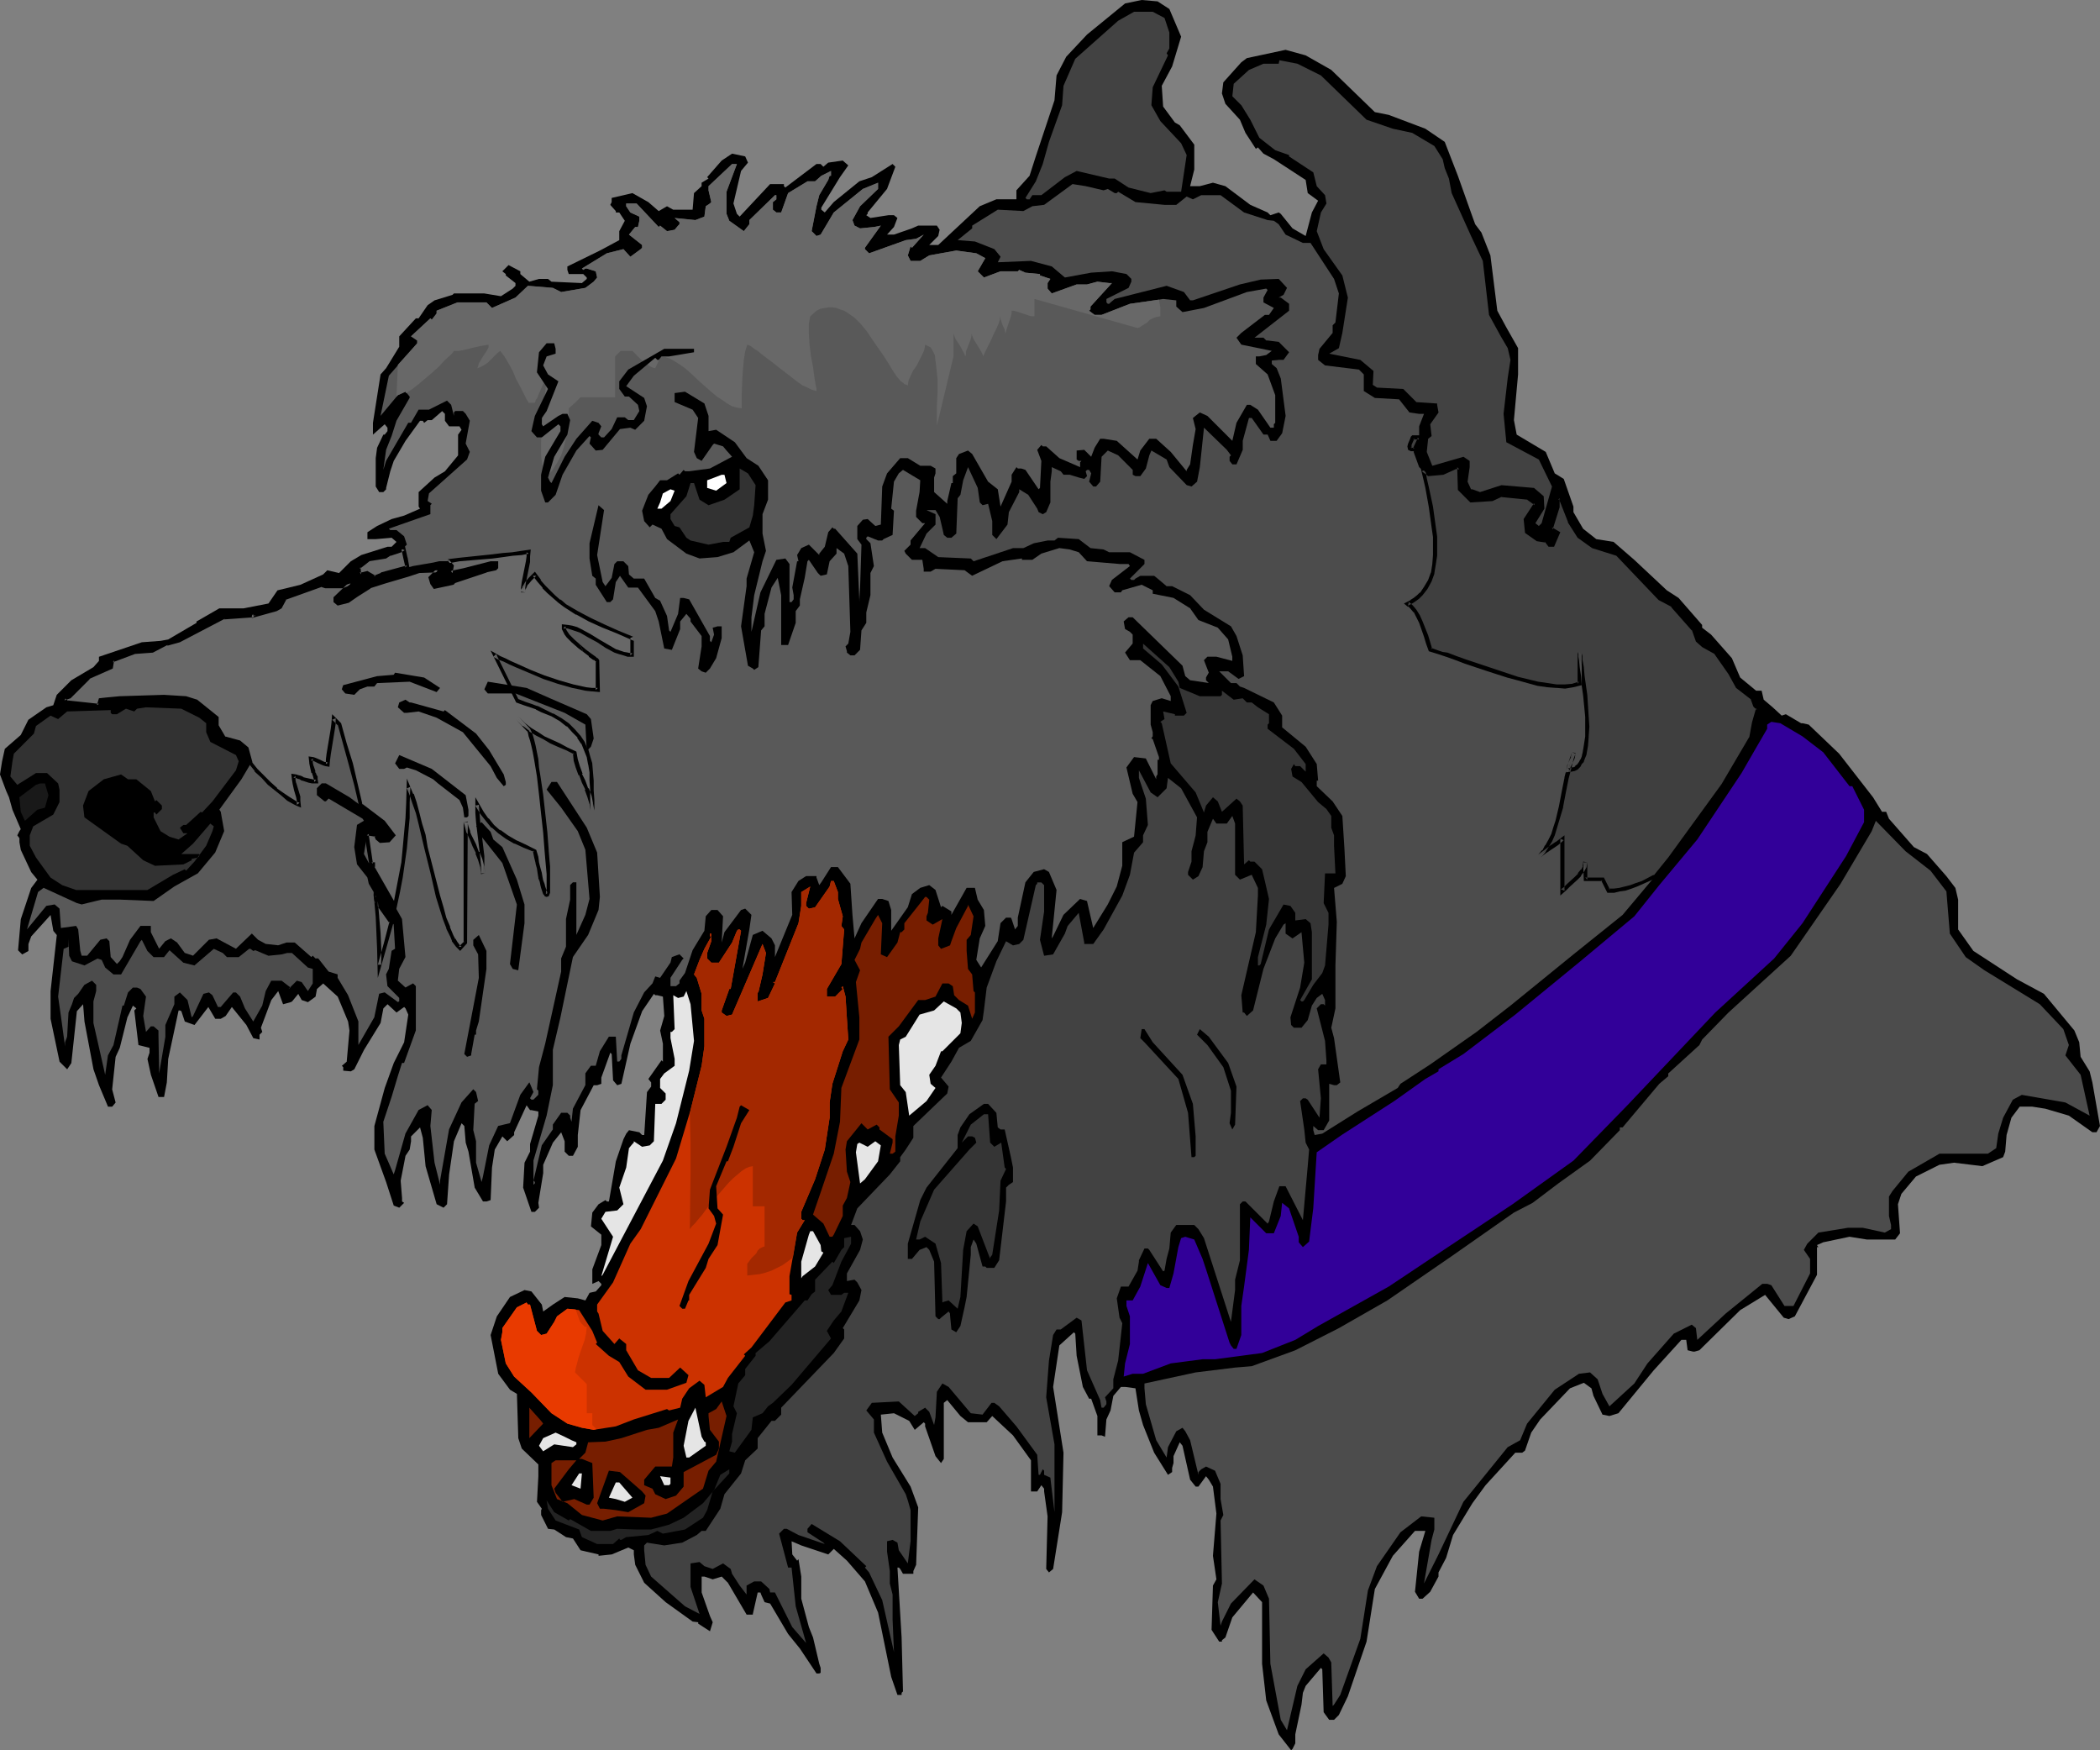 <?xml version="1.0" encoding="UTF-8" standalone="no"?>
<svg
   version="1.0"
   width="129.766mm"
   height="108.138mm"
   id="svg58"
   sodipodi:docname="Dog 049.wmf"
   xmlns:inkscape="http://www.inkscape.org/namespaces/inkscape"
   xmlns:sodipodi="http://sodipodi.sourceforge.net/DTD/sodipodi-0.dtd"
   xmlns="http://www.w3.org/2000/svg"
   xmlns:svg="http://www.w3.org/2000/svg">
  <rect width="100%" height="100%" fill="#808080" stroke="none"/>
  <sodipodi:namedview
     id="namedview58"
     pagecolor="#ffffff"
     bordercolor="#000000"
     borderopacity="0.25"
     inkscape:showpageshadow="2"
     inkscape:pageopacity="0.0"
     inkscape:pagecheckerboard="0"
     inkscape:deskcolor="#d1d1d1"
     inkscape:document-units="mm" />
  <defs
     id="defs1">
    <pattern
       id="WMFhbasepattern"
       patternUnits="userSpaceOnUse"
       width="6"
       height="6"
       x="0"
       y="0" />
  </defs>
  <path
     style="fill:#000000;fill-opacity:1;fill-rule:evenodd;stroke:none"
     d="m 273.104,2.101 2.747,6.464 -2.101,6.949 -2.424,4.525 0.323,4.848 2.747,3.717 1.131,0.646 3.394,4.525 v 5.818 l -0.97,3.879 h 2.262 l 3.07,-0.808 2.909,0.808 5.818,4.363 4.04,1.778 0.646,0.646 1.939,-0.646 0.485,0.323 2.747,3.394 3.07,1.778 1.454,-5.495 1.454,-2.747 -2.424,-1.778 -0.485,-3.071 -7.434,-4.848 -2.424,-1.293 -1.293,-1.454 -0.485,0.323 -2.424,-3.717 -1.293,-3.071 -3.394,-3.717 -0.808,-2.424 0.323,-2.586 4.202,-4.687 1.293,-0.97 9.05,-1.939 4.686,1.293 5.979,3.394 10.181,9.858 3.232,0.646 8.565,3.232 4.525,3.071 3.07,7.919 3.394,9.535 0.646,1.778 1.454,1.939 2.101,5.333 1.616,12.929 2.101,3.879 2.747,4.848 v 6.141 l -0.97,10.666 0.646,3.394 6.787,4.04 2.101,5.01 2.101,1.293 2.262,6.464 v 1.293 l 2.262,3.879 3.07,2.424 4.04,0.646 4.848,4.202 7.595,7.111 2.747,1.778 5.494,6.303 v 0.646 l 2.101,1.616 4.848,5.495 1.939,4.525 3.717,3.071 h 1.293 l 0.485,2.101 2.101,1.778 2.101,1.939 0.97,-0.323 3.555,2.101 h 0.323 l 1.454,0.323 7.11,6.788 7.918,10.181 2.101,3.394 h 0.97 l 0.646,1.616 5.818,6.626 3.07,1.616 4.525,5.171 2.101,2.747 0.646,2.747 v 6.949 l 3.555,5.01 10.181,6.626 6.302,3.394 7.11,8.565 1.131,2.747 0.323,3.394 2.101,3.394 0.646,2.586 1.778,10.181 -0.808,1.454 h -0.97 l -5.494,-3.879 -5.494,-1.616 -3.07,-0.485 h -2.909 l -1.939,2.586 -1.131,4.04 -0.323,3.879 -0.485,1.293 -4.848,2.101 -6.626,-0.808 -3.394,0.485 -5.494,2.747 -3.394,4.04 -0.808,2.424 0.485,6.788 -1.131,1.454 h -6.626 l -4.04,-0.646 -6.141,1.293 -1.454,0.646 0.323,0.485 h -0.323 v 6.464 l -5.171,9.697 -1.454,0.646 -1.131,-0.323 -4.363,-5.333 -5.818,3.555 -9.534,9.373 -1.131,0.323 h -0.323 l -1.293,-0.323 -0.323,-2.424 h -1.131 l -6.464,7.111 -8.242,10.02 -2.101,0.646 -1.616,-0.323 -2.101,-4.363 -0.485,-1.778 -1.778,-1.293 -3.232,1.293 -6.949,7.272 -2.101,3.071 -1.454,4.202 -0.646,0.485 h -1.616 l -6.949,7.596 -3.07,4.202 -4.525,7.434 -1.616,5.333 -1.778,3.394 v 0.97 l -1.939,3.555 -1.778,1.616 h -0.808 l -0.97,-1.616 0.97,-9.373 1.454,-4.848 h -2.424 l -5.171,5.818 -4.202,7.757 -1.939,12.282 -4.363,12.767 -2.101,4.363 -1.131,1.131 h -1.131 l -1.293,-1.778 -0.323,-10.02 -0.323,-0.323 -3.555,4.202 -0.646,1.616 -0.323,2.747 -1.454,6.949 v 2.101 l -0.646,1.293 -0.323,0.323 -2.909,-3.717 -2.909,-7.919 -0.97,-8.565 v -14.383 l -2.101,-2.263 -4.848,5.818 -1.616,4.687 -0.808,0.646 v 0.323 h -0.646 l -1.778,-2.747 0.323,-10.343 0.808,-1.454 -0.808,-5.495 0.808,-9.858 -0.808,-6.303 -0.97,-1.616 -0.646,-0.808 -1.778,2.424 h -0.646 l -1.293,-1.616 -1.778,-7.919 -0.646,-0.808 -1.454,3.232 v 1.616 l -0.323,1.131 v 0.97 l -0.97,0.646 -3.232,-5.171 -2.586,-6.464 -0.97,-3.394 -0.808,-5.171 -2.424,-0.323 h -0.97 l -1.778,2.101 -0.646,3.394 -0.97,2.101 -0.323,4.04 -0.808,-0.323 h -0.97 v -4.525 l -1.454,-4.04 h -0.485 l -1.454,-2.747 -1.454,-7.272 -0.323,-5.171 -0.323,-0.323 -3.394,3.071 -1.454,9.697 2.424,15.353 -0.323,13.898 -2.101,13.252 -0.97,0.808 -0.646,-0.808 0.323,-12.282 -0.808,-5.818 v -0.646 l -0.646,-0.808 -0.97,1.454 h -1.454 v -7.272 l -4.202,-5.818 -4.848,-4.525 -1.293,1.454 h -4.363 l -1.778,-1.454 -3.07,-3.717 -0.808,0.646 v 13.09 l -0.646,0.97 -1.293,-1.616 -2.424,-6.949 v -0.646 l -0.323,-0.323 -2.101,1.778 -1.293,-2.101 -3.555,-1.778 -3.07,0.323 0.323,4.202 2.424,5.818 4.202,6.788 1.778,4.848 -0.485,13.414 -0.646,1.454 v 0.646 h -2.424 l -0.646,-1.131 -0.323,-0.323 h -0.323 l 0.97,16.323 0.323,12.606 -0.323,0.323 v 0.485 h -0.97 l -1.454,-4.202 -3.07,-15.03 -3.07,-7.272 -4.202,-4.848 -3.07,-2.747 -1.293,1.293 -6.302,-2.101 -2.262,-0.97 0.162,3.071 1.131,1.454 0.323,-0.323 0.646,4.04 v 5.171 l 1.778,6.626 0.97,2.424 1.454,6.141 0.323,0.97 v 1.131 l -0.323,0.162 h -0.646 l -3.878,-5.818 -2.747,-3.394 -4.202,-7.111 -1.293,-0.323 -0.808,-1.778 -0.162,-0.485 h -0.646 l -1.131,5.01 v 0.162 h -1.454 l -4.363,-7.434 -1.454,-1.454 -2.101,0.646 -1.939,-0.646 h -0.646 v 3.717 l 1.939,5.495 0.646,1.454 -0.646,2.101 -2.747,-1.778 v -0.323 l -1.293,-0.162 -6.302,-4.525 -5.01,-4.525 -2.101,-4.202 -0.323,-2.424 v -0.97 l -1.293,-0.646 -3.878,1.616 -3.07,0.323 v -0.323 l -4.202,-0.97 -1.778,-2.747 -1.616,-0.323 -2.747,-1.778 -1.454,-0.162 -1.616,-3.232 v -1.131 l 0.162,-0.323 -1.131,-1.616 0.323,-5.98 v -2.747 l -3.878,-3.717 -0.808,-2.424 -0.323,-10.343 -1.616,-0.97 -2.747,-3.717 -1.778,-9.05 1.454,-4.363 3.07,-4.525 3.394,-1.616 1.616,0.323 2.424,3.071 0.323,1.616 2.262,-1.616 2.747,-1.778 3.07,0.323 1.778,0.485 0.97,-1.778 1.454,-0.323 1.293,-1.454 v -0.323 l -0.646,-0.646 -1.454,0.646 v -3.394 l 2.101,-5.656 v -2.424 l -2.424,-1.939 0.323,-3.232 1.454,-1.939 1.616,-0.97 0.323,0.323 h 0.485 l 1.616,-9.373 1.778,-5.171 0.646,-1.293 0.646,-0.808 2.424,0.485 0.646,0.646 h 0.485 l 0.646,-10.02 0.97,-1.293 v -0.97 l -0.646,-0.808 3.07,-4.363 0.323,0.323 v -4.202 l -0.646,-3.071 0.97,-3.394 -0.323,-4.525 -1.293,-0.323 h -0.485 l -0.323,-0.323 -2.747,4.04 -2.747,7.596 -2.101,9.373 -0.97,0.323 -0.97,-1.131 -0.323,-6.141 -0.323,-0.323 -2.101,5.818 v 1.454 l -0.97,0.323 h -0.808 l -3.07,5.818 -0.646,5.818 v 2.747 l -1.131,2.101 h -0.97 l -0.97,-0.97 v -2.424 l -0.808,-2.101 -1.939,2.424 -2.262,5.171 v 1.939 l -1.131,6.949 0.162,1.131 -0.97,0.97 h -0.808 l -1.939,-5.656 0.323,-5.818 1.293,-2.586 v -1.778 l 1.939,-6.626 v -0.97 l -1.616,-0.323 h -0.323 l -0.808,-1.131 -2.909,6.303 v 0.646 l -1.616,1.454 -1.131,-1.131 -1.778,3.071 -0.646,4.202 -0.323,7.596 -0.97,0.323 h -0.808 l -1.939,-3.232 -1.454,-8.404 -0.646,-2.101 -0.323,-3.879 -0.646,-0.646 -1.778,4.202 -1.131,7.757 -0.485,6.949 -0.808,0.808 -1.616,-0.808 -2.586,-8.889 -0.646,-6.626 -0.646,-2.424 -2.101,2.101 v 1.131 l -0.323,1.939 -0.97,1.454 -1.131,5.818 0.323,4.04 v 0.808 l 0.485,0.323 -1.131,1.131 -1.293,-0.485 -1.778,-5.495 -2.747,-7.596 v -5.495 l 2.424,-8.889 2.101,-5.818 2.424,-4.848 0.97,-6.464 -0.646,-1.454 -0.323,-0.323 -1.778,1.293 -2.101,-1.939 -0.97,0.97 -0.646,3.394 -3.878,6.303 -2.262,4.525 -0.808,0.485 -1.778,-0.162 v -0.808 l -0.323,-0.323 1.131,-0.97 0.646,-7.272 -0.323,-2.101 -2.424,-5.818 -3.394,-3.071 -1.454,1.293 -0.323,1.778 -1.778,1.293 -1.454,-0.485 -0.646,-1.131 -0.162,-0.323 -1.454,1.778 -0.323,0.162 -1.778,0.485 -1.131,-3.071 -1.616,2.101 -2.424,6.464 0.323,0.97 -0.646,0.646 v 1.131 l -1.454,-0.323 -1.616,-3.071 -3.394,-4.202 -1.454,2.101 -1.131,0.646 h -1.293 l -1.616,-2.747 -3.232,4.202 -2.262,-0.808 -0.808,-2.424 -0.323,-0.162 h -0.323 l -2.424,11.313 -0.323,5.495 -0.646,3.394 h -1.293 l -1.778,-5.171 -0.808,-3.717 0.485,-1.454 v -1.131 l -2.586,-0.646 -0.97,-8.08 0.485,-0.485 -0.808,-0.646 -1.293,2.747 -1.778,7.111 -0.97,2.101 -0.808,7.596 0.808,3.071 -0.808,0.97 h -0.97 l -2.101,-5.01 -1.293,-3.717 -2.101,-11.151 -0.323,-4.04 -1.454,1.616 -1.293,12.121 -0.97,1.454 -1.778,-1.778 -2.101,-10.02 v -6.464 l 1.454,-13.09 -0.808,-0.97 -0.646,-3.717 -4.525,5.01 -0.646,1.778 v 1.616 l -1.454,0.808 -0.97,-0.97 0.646,-7.272 2.424,-7.272 1.454,-1.939 -1.454,-1.778 -2.424,-5.171 -0.323,-1.778 v -0.97 L 4.04,195.062 4.525,194.093 4.848,193.608 2.909,189.083 2.101,186.174 1.454,184.719 0,180.841 l 0.485,-3.071 0.646,-2.909 3.717,-3.232 1.778,-3.555 4.202,-2.909 1.616,-0.485 0.808,-2.424 3.394,-3.394 5.171,-3.071 1.293,-1.454 v -0.97 l 10.019,-3.394 4.363,-0.323 1.778,-0.323 6.626,-3.879 v -0.323 l 5.333,-3.071 h 5.656 l 5.818,-1.131 2.101,-3.071 5.333,-1.293 5.333,-2.424 0.97,-0.97 2.747,0.646 2.747,-2.747 2.424,-1.454 6.141,-1.939 h 0.97 l 1.131,-1.131 -1.131,-0.97 -3.717,0.323 h -1.939 v -1.616 l 2.262,-1.454 3.394,-1.616 2.909,-0.808 3.717,-1.616 -0.323,-0.485 v -3.394 l 3.717,-3.394 2.424,-1.454 3.07,-3.717 v -4.848 l 0.808,-1.131 -0.485,-0.808 h -2.424 l -0.97,-1.293 v -1.616 l -0.646,-0.646 -2.424,2.101 h -0.97 l -0.808,0.646 -0.323,-0.485 h -0.646 l -3.394,4.687 -2.747,4.687 -0.808,2.424 -0.97,3.879 v 0.323 l -0.646,0.646 H 88.557 l -0.808,-1.293 v -6.626 l 0.323,-2.424 1.454,-3.071 h 0.323 l 0.646,-0.808 v -0.808 l -0.646,-0.808 -2.747,2.424 V 98.743 L 88.88,87.431 l 1.293,-1.454 3.07,-5.01 v -2.424 l 3.878,-4.202 h 0.646 l 2.101,-3.071 1.616,-1.131 4.202,-1.293 0.323,-0.323 h 7.11 l 3.878,0.646 2.747,-1.778 0.646,-0.646 v -0.646 l -2.262,-1.778 v -0.323 l -0.808,-0.646 1.454,-1.454 2.747,1.454 v 0.646 l 2.101,1.778 2.262,-0.646 h 2.101 l 0.808,0.646 7.11,0.323 1.131,-0.97 v -0.323 l -0.808,-0.808 h -3.394 l -0.323,-0.97 v -0.808 l 7.595,-3.717 4.525,-2.424 v -2.101 l 1.293,-2.424 -1.293,-1.939 h -0.808 v -0.323 l -1.293,-1.454 0.323,-0.646 v -0.97 l 4.848,-1.131 3.717,2.101 2.424,2.101 1.939,-1.131 1.454,0.808 h 4.525 l 0.323,-3.879 1.778,-1.616 V 42.665 l 1.616,-0.97 -0.323,-0.323 3.394,-3.879 2.424,-1.616 3.07,0.646 0.646,1.454 -1.616,1.939 -1.778,7.596 0.808,2.424 0.646,0.646 7.11,-7.596 h 3.232 v 0.485 l 0.323,0.323 7.272,-5.495 h 0.97 l 0.646,0.646 1.131,-0.97 3.394,-0.485 1.293,1.131 -1.939,2.747 -4.363,7.111 v 0.485 l 0.808,0.646 2.101,-2.424 5.979,-4.848 2.909,-0.97 4.848,-3.071 0.646,0.646 -1.939,5.171 -4.525,5.495 v 0.323 l -0.323,0.323 0.97,0.646 4.202,-0.646 h 1.293 l 0.808,0.646 -0.808,2.101 -1.616,1.778 h 1.616 l 4.202,-1.454 1.454,-0.646 h 4.363 l 0.646,0.97 -0.323,1.454 -2.101,2.101 h 2.101 l 9.696,-9.05 3.878,-1.616 h 4.686 v -2.101 l 3.07,-3.394 1.454,-4.525 4.363,-13.09 0.485,-5.818 2.262,-4.363 4.848,-5.171 L 262.761,0.808 266.64,0 l 3.717,0.323 z"
     id="path1" />
  <path
     style="fill:#424242;fill-opacity:1;fill-rule:evenodd;stroke:none"
     d="m 271.972,4.202 1.131,3.394 v 3.717 l -0.646,1.131 0.323,0.485 -3.555,7.434 -0.323,4.202 2.101,3.717 4.848,5.171 1.293,2.747 -1.293,8.565 h -3.394 l -0.485,-0.323 -3.232,0.646 -5.171,-1.293 -3.232,-2.101 h -1.293 l -7.595,-1.778 -2.747,1.454 -5.494,4.202 h -2.101 l -0.646,0.97 h -0.646 l -0.323,-0.323 2.424,-3.879 1.616,-4.04 1.454,-5.171 3.07,-8.565 0.323,-4.525 2.747,-6.303 10.019,-8.889 3.717,-2.101 h 4.363 z"
     id="path2" />
  <path
     style="fill:#424242;fill-opacity:1;fill-rule:evenodd;stroke:none"
     d="m 308.494,17.615 10.666,10.343 6.141,2.101 4.525,0.97 5.171,3.071 1.939,3.071 0.485,2.101 0.97,2.424 0.646,3.394 4.525,10.02 2.747,5.818 1.454,12.606 2.747,5.01 1.616,2.747 0.646,2.747 -0.646,4.202 -0.97,8.404 0.646,6.626 7.595,4.04 3.07,6.303 -2.424,8.565 -0.646,0.646 -0.808,-0.646 2.101,-3.394 -0.162,-2.909 -2.262,-1.939 -7.595,-0.646 -5.01,1.616 -1.778,-0.646 h -0.323 l -0.808,-1.778 0.485,-3.394 v -1.454 l -1.454,-0.97 -7.272,2.101 -1.293,-3.232 0.323,-3.071 0.808,-0.646 -0.323,-2.747 1.939,-2.747 -0.323,-1.778 v -0.323 l -4.848,-0.323 -3.07,-3.071 -6.141,-0.323 -0.97,-0.646 0.162,-3.232 -3.07,-2.586 -7.272,-1.454 2.262,-1.293 0.808,-3.555 1.293,-8.242 -1.293,-5.171 -4.363,-6.141 -1.616,-4.202 0.97,-4.363 1.293,-2.101 -0.323,-1.939 -1.939,-2.101 -0.808,-3.232 -5.656,-3.717 v -0.323 l -3.232,-1.131 -3.717,-2.909 -2.101,-4.202 -2.101,-3.394 -2.101,-2.101 0.323,-2.909 3.555,-3.232 3.394,-1.454 h 3.555 l 0.162,-0.808 4.202,0.808 z"
     id="path3" />
  <path
     style="fill:#595959;fill-opacity:1;fill-rule:evenodd;stroke:none"
     d="m 169.68,44.766 v 5.171 l 0.646,1.616 3.394,2.424 1.293,-1.616 v -0.97 l 5.979,-5.818 h 0.323 v 0.97 l -0.808,0.646 v 1.778 l 0.808,0.646 h 1.131 l 1.616,-4.525 4.525,-2.747 h 1.778 l 1.454,-1.293 2.262,-1.131 v 1.131 h -0.323 l -0.323,0.97 -2.101,3.555 -0.646,2.586 -1.131,5.818 1.131,1.131 0.97,-0.323 3.07,-5.171 6.787,-5.495 3.555,-1.454 v 1.454 l -4.202,4.04 -1.778,3.232 0.485,1.293 1.293,0.646 3.232,-0.323 1.616,-0.323 -3.717,5.171 v 0.323 l 0.97,0.97 8.565,-3.071 2.424,-0.323 1.778,-0.97 -2.747,3.071 -0.323,-0.323 -0.646,2.101 0.646,1.293 h 2.262 l 2.101,-1.293 6.302,-1.131 4.686,0.646 2.101,1.131 -1.778,3.071 1.454,1.454 3.878,-1.454 h 4.04 l 0.323,-0.323 1.454,0.646 3.394,0.323 v 0.323 l 2.424,0.808 -0.646,0.97 v 1.293 l 0.97,1.131 5.818,-2.101 h 2.424 l 2.424,-0.646 2.747,0.323 h 0.646 l -5.01,5.495 v 0.646 l -0.323,0.323 1.293,0.97 h 1.616 l 6.626,-2.586 7.757,-1.131 3.07,0.323 v 1.454 l 1.454,1.293 5.01,-0.97 10.019,-3.717 4.525,-0.808 0.323,0.323 -0.97,1.778 v 1.131 l 2.424,1.293 -1.131,1.616 h -0.97 l -5.494,4.202 -1.131,1.131 1.131,1.616 7.11,1.454 -1.293,0.97 -1.616,0.323 h -0.808 v 1.778 l 2.747,2.424 1.778,4.848 v 6.464 l -0.323,0.323 v 0.808 h -0.808 l -2.909,-4.202 -1.778,-1.131 h -0.808 l -2.424,4.202 -0.97,4.202 -5.818,-5.818 -1.778,-0.808 -1.616,1.293 0.646,2.586 -0.646,3.717 -0.646,4.525 -0.808,1.293 v 0.323 l -3.717,-4.525 -3.394,-3.071 h -1.616 l -2.101,2.747 -0.646,2.101 -4.848,-4.363 -3.07,-0.485 h -0.808 l -1.293,2.101 -0.808,2.101 -1.616,-1.616 -1.778,0.162 v 2.101 l 0.485,0.323 h 0.646 l -0.323,0.323 v 1.131 l -4.848,-2.101 -3.07,-2.747 h -0.808 l -0.323,-0.323 -0.97,1.131 0.97,2.586 -0.323,6.303 -0.323,0.323 -3.07,-4.525 -0.97,-0.323 h -0.808 l -0.323,-0.323 -1.131,1.778 v 1.616 l -2.586,5.818 -0.646,-4.04 -2.262,-1.778 -3.717,-6.464 -0.97,-0.808 -2.101,0.808 -0.646,0.97 v 3.555 l -0.808,0.646 v 1.616 h -0.323 l -0.97,4.202 v 0.646 l -3.07,-2.747 v -3.394 l 0.323,-0.97 v -1.131 l -1.131,-0.646 h -2.424 l -2.909,-1.778 h -1.778 l -3.07,3.555 -1.131,3.071 -0.323,8.889 -1.293,0.323 -1.778,-1.616 -1.131,0.162 -1.293,1.454 v 3.071 l 0.97,1.293 -0.323,10.02 -0.162,2.747 v 0.646 l -0.485,-11.313 -5.171,-5.818 h -0.323 l -0.323,-0.323 -0.97,1.131 -0.808,3.394 -1.293,1.616 v 0.323 l -2.424,-2.424 -1.778,0.808 -0.97,1.616 0.323,1.454 h -0.323 l -1.131,6.141 0.323,1.778 v 0.97 l -0.485,0.646 h -0.485 v -8.889 l -0.97,-1.293 -2.101,0.323 -3.717,7.596 -2.101,9.212 v -3.394 l 0.646,-5.171 1.939,-7.919 0.808,-2.424 -0.808,-4.04 v -4.525 l 1.293,-3.394 v -4.525 l -2.262,-3.394 -2.747,-1.778 -2.747,-3.717 -4.363,-2.909 -1.778,0.323 v -3.555 l -0.97,-2.909 -4.525,-2.747 -2.424,0.323 v 2.101 l 4.202,1.778 1.293,1.939 -0.97,7.919 0.646,1.454 1.131,0.646 2.586,-3.717 0.323,-0.323 2.101,0.646 0.808,0.97 1.293,1.454 -5.171,2.747 -4.848,0.646 h -0.97 l -0.323,-0.323 -0.97,1.131 -0.323,-0.323 -2.586,1.616 h -1.616 l -1.131,1.454 -1.616,1.939 -1.454,3.717 0.485,2.424 1.293,1.454 0.646,-0.646 2.101,0.97 1.293,2.424 4.525,3.394 3.07,1.131 4.202,-0.323 3.717,-1.131 3.717,-2.747 1.131,2.747 -1.778,6.141 v 1.778 l -1.293,9.373 1.616,9.212 1.131,0.646 0.323,0.323 0.97,-0.646 0.646,-8.565 0.808,-0.97 v -2.909 l 1.616,-6.141 1.454,-2.263 0.808,4.04 v 11.636 h 1.616 l 1.778,-5.171 v -2.747 l 0.97,-1.293 v -1.454 l 1.131,-5.01 0.646,-3.879 0.323,-0.323 2.101,3.071 0.646,0.646 1.454,-0.323 0.646,-3.071 1.616,-1.778 v -1.293 l 1.778,1.293 0.97,2.909 0.485,15.353 -0.485,2.747 -0.646,0.646 0.323,1.131 v 0.323 l 0.808,0.646 h 0.97 l 1.293,-1.293 0.323,-4.525 1.131,-1.778 v -2.424 l 0.97,-4.04 v -5.171 l 0.808,-1.616 -0.808,-5.333 -0.97,-0.97 v -0.323 l 0.323,-0.323 2.424,0.97 h 0.97 l 0.323,-0.323 2.101,-0.97 0.323,-5.656 -0.646,-0.485 0.646,-6.303 1.131,-1.939 0.97,-0.808 4.04,2.424 -0.162,2.747 -0.808,4.363 v 1.454 l 1.454,1.454 h 0.646 l -3.394,4.04 v 0.97 l -1.454,1.454 0.323,0.646 1.454,1.454 h 2.424 l 0.323,2.101 v 0.646 h 1.616 l 1.131,-0.646 6.787,0.323 1.778,1.293 7.11,-3.394 4.525,-0.646 v 0.323 h 2.424 l 2.101,-1.454 4.202,-1.293 2.424,0.323 2.101,0.646 1.939,2.101 7.595,0.646 h 2.101 l 0.323,0.485 -4.202,3.232 -0.646,1.454 1.293,1.454 h 1.454 l 0.323,-0.485 4.525,-1.293 2.586,1.293 v 0.808 l 4.848,0.97 3.878,2.424 1.939,2.747 4.525,1.778 2.424,2.747 0.97,4.04 v 0.97 l -3.717,-0.97 h -2.101 l -0.808,0.808 1.131,2.909 -0.646,1.131 v 0.646 l 0.646,0.646 -4.363,-0.646 -1.131,-0.97 -0.646,-2.424 -11.635,-11.313 h -0.97 l -1.131,0.97 0.323,1.778 1.131,0.646 0.646,0.646 v 2.101 l -1.778,2.101 1.131,1.778 h 2.424 l 4.686,3.717 2.424,4.687 v 1.131 l -2.101,-0.646 -2.101,0.646 -0.485,0.97 v 4.525 l 0.485,1.778 v 0.97 l -0.323,0.485 0.323,0.162 1.454,4.202 v 0.646 h -0.323 v 3.394 l -0.323,0.485 v 0.646 l -2.424,-4.848 -2.747,-0.323 -1.778,2.424 1.454,6.141 1.131,1.939 -0.808,8.08 -2.747,1.293 v 5.495 l -1.293,4.848 -2.101,4.202 -3.394,5.495 -1.454,-6.303 -1.616,-0.485 -3.878,3.717 -2.424,5.01 -0.323,0.485 1.131,-11.313 -1.778,-4.202 -1.131,-0.646 -2.424,0.646 -1.939,2.424 -1.778,8.242 v 1.939 l -0.646,0.808 -0.808,-2.424 -0.162,-0.323 h -1.131 l -1.293,1.293 -0.646,4.202 -3.878,6.141 -1.131,-1.778 0.808,-5.01 1.293,-2.909 -0.323,-3.717 -1.454,-2.424 -0.646,-2.747 h -1.939 l -3.555,6.303 v -0.808 l -2.101,-1.293 -0.323,0.323 -1.293,-4.04 -1.454,-1.131 -2.101,0.646 -1.939,1.454 -0.97,3.071 -3.878,5.495 v -4.848 l -0.646,-2.101 -1.454,-0.485 h -0.97 l -3.878,5.656 -1.616,3.555 -0.485,-5.495 -0.485,-7.272 -2.909,-3.879 h -1.616 l -2.262,3.555 -0.485,0.646 -0.646,-1.778 v -0.323 h -2.424 l -1.778,1.131 -1.616,2.586 0.162,5.333 -4.04,9.858 v -2.747 l -0.808,-1.616 -2.101,-1.778 -2.262,0.97 -1.778,6.464 -0.646,1.454 1.616,-9.212 0.485,-3.394 -1.454,-1.454 -0.97,0.323 -3.878,5.171 -0.646,2.424 0.323,-6.141 -1.293,-1.454 h -1.454 l -1.293,1.454 -0.323,3.394 -2.747,4.525 -1.778,5.333 -1.293,1.778 v 0.646 l -0.808,0.646 h -1.293 v -1.939 l 2.747,-4.202 0.323,-0.323 -0.97,-0.97 -1.778,0.646 -0.323,1.293 -2.424,3.555 -1.131,-0.323 -0.646,1.616 -1.939,2.101 -2.424,4.687 -2.909,10.02 v 0.808 l -0.485,0.646 h -0.485 l -0.323,-5.818 h -1.616 l -2.101,3.394 -0.97,3.394 h -1.131 l -1.293,1.778 v 2.747 l -2.909,5.495 -0.323,3.071 -0.323,-0.97 v -0.485 l -0.646,-0.646 h -1.454 l -1.939,2.747 v 1.131 l -2.586,3.717 -1.939,8.242 0.323,0.323 v 0.323 l -0.323,0.323 v -5.656 l 3.07,-10.505 1.454,-7.111 v -8.242 l 1.778,-7.596 2.909,-14.06 3.555,-5.171 2.424,-5.818 0.323,-3.071 -0.646,-10.343 -2.424,-5.818 -6.949,-10.666 h -1.293 l -1.131,1.778 3.394,4.202 3.878,5.495 1.778,4.363 0.97,11.474 -0.97,3.717 -2.101,4.687 v -12.282 h -0.808 l -0.646,0.646 v 3.394 l -0.97,4.525 v 6.464 l -1.131,2.747 v 3.071 l -3.717,16.807 -0.808,3.071 -0.646,2.424 -0.485,5.171 0.323,0.323 v 0.97 l -1.131,1.131 h -0.485 l -0.323,-0.323 0.808,-1.454 -0.808,-1.939 -0.162,-0.323 -2.101,2.909 -2.424,6.626 -2.747,0.646 -2.101,4.525 -1.454,7.272 -0.323,1.293 -1.293,-4.525 v -5.01 l -0.646,-2.586 0.323,-6.141 0.808,-0.646 -0.485,-2.101 -0.646,-0.646 -2.747,3.071 -2.909,6.303 -2.101,11.959 v 0.97 l -1.293,-5.171 -0.97,-8.565 0.323,-3.717 -0.97,-1.131 -2.101,1.131 -3.07,5.495 -2.424,8.565 -0.323,0.97 -2.101,-4.848 -0.323,-7.434 1.939,-5.818 1.454,-4.848 0.97,-3.071 h 0.485 l 2.747,-7.596 v -10.343 l -0.646,-0.646 -1.778,0.97 -1.778,-1.616 0.323,-2.747 1.454,-2.747 -0.808,-8.889 -6.787,-12.121 v -0.646 l -0.97,-0.323 -1.131,-2.101 0.808,-4.848 1.939,0.485 0.323,0.646 0.808,0.646 h 1.939 l 1.131,-1.293 -2.424,-3.071 -7.918,-5.818 -5.494,-3.232 h -0.97 l -1.131,1.131 v 1.616 l 1.778,1.454 h 0.323 l 0.646,-0.646 7.918,4.687 0.323,0.485 -1.616,0.97 -0.646,5.171 0.646,4.04 2.424,3.071 0.323,1.454 1.616,2.747 v 0.97 l 4.202,5.818 0.323,5.656 -0.808,0.485 -0.646,4.202 -0.646,1.293 0.323,2.747 2.747,2.747 v 0.808 l -0.323,0.162 -3.07,-2.263 -1.293,0.323 -1.131,5.495 -3.717,6.464 v -5.495 l -2.424,-6.141 -2.424,-4.04 v -0.808 l -2.101,-0.646 -2.424,-3.071 h -0.646 l -0.646,-0.646 -0.323,0.323 -3.878,-3.394 h -1.939 l -1.939,0.646 -2.909,-0.323 -1.778,-0.97 -1.454,-1.454 -3.717,3.555 -4.525,-2.424 -1.778,0.323 -3.717,3.717 -1.939,-0.646 -1.778,-2.424 -1.454,-0.97 -1.293,0.646 -1.454,1.778 -1.939,-3.879 v -1.454 h -2.424 l -2.424,3.232 -1.778,4.04 -0.646,0.97 -0.646,0.646 -1.454,-1.616 -0.323,-3.717 -0.646,-0.646 -1.454,0.323 -3.07,3.717 h -1.293 l -0.323,-1.131 -0.485,-5.01 -0.485,-0.808 -3.555,0.485 -0.323,-4.525 -1.131,-0.97 -1.939,0.323 -4.525,5.495 2.586,-8.727 1.293,-0.97 7.757,3.555 1.131,0.323 4.686,-1.131 h 4.202 l 7.918,0.323 4.848,-3.394 5.494,-3.071 4.04,-4.848 2.101,-5.01 -0.808,-4.525 -0.323,-0.485 5.171,-7.111 2.101,-3.555 -0.97,-3.555 -1.778,-1.616 -3.394,-0.808 -1.778,-2.909 v -1.939 l -4.686,-3.879 -2.424,-0.646 -5.171,-0.485 -10.342,0.485 -3.394,0.323 h -1.131 l -0.323,1.293 -7.434,-0.646 -0.808,-0.646 v -0.323 l 1.293,-0.485 4.525,-4.363 5.171,-2.424 0.323,-1.616 5.171,-1.778 4.202,-0.323 3.394,-1.778 3.07,-0.646 3.07,-1.778 7.272,-3.717 6.464,-0.323 0.323,-0.485 v 0.485 l 5.333,-1.454 0.97,-0.646 0.97,-2.101 8.726,-3.071 0.97,0.323 h 3.717 l 2.101,-0.646 -3.717,3.394 v 0.646 l 0.646,0.646 2.424,-0.646 2.101,-1.293 3.07,-2.101 3.394,-0.97 7.918,-2.424 4.525,-0.323 -1.778,1.778 0.323,1.293 0.646,0.646 4.202,-0.646 0.323,-0.323 7.595,-2.747 1.939,-0.323 0.485,-0.323 v -1.131 h -1.454 l -6.141,1.778 -3.07,0.646 0.323,-1.616 -0.97,-1.131 h -2.101 l -1.454,0.323 -4.686,0.808 -7.272,1.939 -1.778,0.808 -1.616,-1.131 -1.131,0.323 h -0.646 l -0.323,-1.616 2.424,-1.778 3.717,-0.646 0.97,-0.808 h 0.323 l 2.424,-0.646 1.454,-1.454 -0.646,-1.939 -1.778,-1.454 h -1.454 l -0.323,-0.323 9.696,-3.394 v -2.101 l 0.323,-0.323 -0.97,-0.646 0.323,-1.778 8.888,-7.919 0.646,-1.778 -0.97,-1.939 0.97,-5.333 -0.97,-1.616 -0.646,-0.646 h -1.778 l -0.323,0.323 v 0.808 l -0.646,-2.586 -0.97,-0.97 -4.202,2.101 h -2.424 l -1.778,3.071 h -0.646 l -5.171,8.889 -0.646,2.101 0.646,-4.687 1.293,-3.232 1.131,-3.555 3.07,-5.333 v -0.323 l -0.97,-1.131 -1.778,0.808 -4.04,4.848 1.939,-9.373 6.626,-7.596 v -0.646 l -1.454,-0.97 4.525,-4.202 0.323,0.323 1.131,-1.454 v -0.646 l 4.848,-1.939 h 6.787 l 1.293,1.293 5.494,-2.424 2.909,-2.747 5.818,0.485 1.939,0.97 5.656,-0.97 1.939,-1.454 0.808,-0.97 -0.323,-1.454 -2.101,-0.646 h -0.323 l -0.485,0.323 -0.323,-0.323 5.818,-3.555 3.878,-0.97 1.616,1.778 2.424,-1.778 0.323,-0.323 v -0.646 l -3.07,-2.424 1.454,-1.778 h 0.646 l 0.323,-1.454 v -0.97 l -2.101,-0.97 -0.97,-1.454 v -0.646 h 2.424 l 5.171,5.495 0.323,-0.323 1.616,1.293 1.778,-0.323 0.808,-0.97 0.323,-0.323 v -0.485 l -1.131,-0.97 4.848,0.485 2.101,-0.808 0.323,-2.424 0.97,-0.646 0.323,-0.323 -0.646,-2.747 v -0.97 l 5.494,-5.171 h 1.131 z"
     id="path4" />
  <path
     style="fill:#686868;fill-opacity:1;fill-rule:evenodd;stroke:none"
     d="m 95.182,132.52 -0.485,-2.263 -0.485,-2.101 -0.646,0.485 -2.424,0.646 h -0.323 l -0.97,0.808 -3.717,0.646 -2.424,1.778 0.323,1.616 h 0.646 l 1.131,-0.323 1.616,1.131 1.778,-0.808 z m -2.909,79.027 -5.171,-9.05 v -0.646 l -0.323,-0.162 -1.131,-6.626 0.162,-0.485 1.939,0.485 0.323,0.646 0.808,0.646 h 1.939 l 1.131,-1.293 -2.424,-3.071 -5.333,-3.879 -1.131,-4.848 -1.131,-4.848 -1.293,-4.687 -1.454,-4.687 -1.293,-1.293 v 1.131 l -0.162,1.293 -0.97,5.818 -0.162,1.293 v 1.131 h -0.646 l -0.323,-0.162 -1.131,-0.323 -0.97,-0.646 h -0.485 l -0.485,-0.162 0.162,0.97 v 0.808 l 0.485,1.454 0.323,0.646 0.162,0.485 0.162,0.485 v 0.485 h -0.97 l -0.808,-0.162 -1.293,-0.485 -0.646,-0.162 -0.485,-0.323 -0.646,-0.162 h -0.485 l 0.162,0.97 v 0.808 l 0.485,1.616 0.485,1.616 0.162,0.808 v 0.97 l -0.485,-0.323 -0.646,-0.323 -1.293,-0.808 -1.454,-0.97 -1.454,-1.293 -1.616,-1.293 -1.616,-1.616 -1.454,-1.454 -1.293,-1.616 -0.97,-3.394 -1.778,-1.616 -3.394,-0.808 -1.778,-2.909 v -1.939 l -4.686,-3.879 -2.424,-0.646 -5.171,-0.485 -10.342,0.485 -3.394,0.323 h -1.131 l -0.323,1.293 -7.434,-0.646 -0.808,-0.646 v -0.323 l 1.293,-0.485 4.525,-4.363 5.171,-2.424 0.323,-1.616 5.171,-1.778 4.202,-0.323 3.394,-1.778 3.07,-0.646 3.07,-1.778 7.272,-3.717 6.464,-0.323 0.323,-0.485 v 0.485 l 5.333,-1.454 0.97,-0.646 0.97,-2.101 8.726,-3.071 0.97,0.323 h 3.717 l 2.101,-0.646 -3.717,3.394 v 0.646 l 0.646,0.646 2.424,-0.646 2.101,-1.293 3.07,-2.101 3.394,-0.97 5.494,-1.778 h 0.162 l 2.262,-0.646 4.525,-0.323 -1.778,1.778 0.323,1.293 0.646,0.646 4.202,-0.646 0.323,-0.323 7.595,-2.747 1.939,-0.323 0.485,-0.323 v -1.131 h -1.454 l -6.141,1.778 -3.07,0.646 0.323,-1.616 -0.97,-1.131 h -0.162 l 2.586,-0.323 2.586,-0.323 5.171,-0.485 2.586,-0.323 2.262,-0.162 1.939,-0.323 1.778,-0.162 v 0.97 l -0.162,1.131 -0.485,2.586 -0.485,2.424 -0.162,1.131 v 1.131 -0.485 l 0.162,-0.646 0.646,-0.97 0.808,-0.97 1.131,-1.131 0.97,1.454 1.131,1.454 1.131,1.131 1.293,1.131 1.131,1.131 1.454,0.97 2.747,1.778 2.909,1.454 3.232,1.454 3.232,1.454 3.555,1.454 v 4.04 l -1.131,-0.162 -0.97,-0.162 -0.97,-0.323 -0.97,-0.485 -2.101,-0.97 -1.939,-1.293 -1.939,-1.293 -2.101,-1.131 -0.97,-0.323 -0.97,-0.323 -0.97,-0.162 -1.131,-0.162 0.162,0.485 0.162,0.646 0.323,0.485 0.485,0.646 1.131,1.131 1.293,1.131 1.454,1.131 1.293,0.97 0.97,0.808 0.485,0.323 0.323,0.323 v 6.788 l -1.293,-0.162 -1.454,-0.162 -1.616,-0.162 -1.454,-0.485 -3.394,-0.97 -3.394,-1.131 -3.232,-1.293 -3.232,-1.293 -1.454,-0.646 -1.293,-0.646 -1.293,-0.646 -0.97,-0.485 5.333,10.666 1.616,0.485 1.454,0.485 1.454,0.646 1.131,0.485 2.424,1.131 1.939,1.131 1.778,1.293 1.293,1.293 1.293,1.293 0.808,1.454 0.808,1.616 0.485,1.616 0.485,1.778 0.162,1.939 0.162,1.939 0.162,2.263 v 2.263 2.424 l -0.162,-1.616 -0.485,-1.616 -0.646,-1.778 -0.646,-1.778 -0.808,-1.616 -0.646,-1.778 -0.485,-1.616 -0.162,-1.616 -1.939,-0.97 -1.778,-0.97 -1.778,-0.808 -1.778,-0.808 -1.616,-0.808 -1.454,-1.131 -1.616,-1.131 -1.454,-1.454 2.586,2.747 0.323,0.485 0.162,0.808 0.323,1.131 0.323,1.293 0.323,1.454 0.323,1.778 0.162,1.778 0.323,1.939 0.646,4.363 0.485,4.363 0.485,4.525 0.323,4.202 0.162,1.939 0.162,1.778 0.162,1.616 v 3.717 l -0.162,0.808 -0.162,0.485 h -0.162 -0.162 v -0.162 l -0.162,-0.323 -0.162,-0.323 -0.162,-0.485 -0.162,-0.485 -0.162,-0.646 -0.162,-0.808 -0.323,-0.808 -0.162,-0.97 -0.323,-1.293 -0.323,-1.131 -0.162,-1.454 -0.323,-1.454 -2.424,-0.97 -2.101,-1.131 -2.101,-1.131 -1.616,-1.131 -1.616,-1.293 -1.293,-1.616 -1.293,-1.616 -0.97,-1.778 v 1.939 l 0.162,2.101 0.485,3.879 0.485,4.04 0.162,2.101 v 1.939 l -0.162,-1.616 -0.485,-1.616 -0.646,-1.616 -0.646,-1.616 -0.808,-1.616 -0.323,-0.808 -0.323,-0.646 -0.485,-1.293 -0.162,-0.646 v -0.485 28.12 l -1.293,1.293 -0.485,-0.485 -0.485,-0.646 -0.485,-0.808 -0.485,-0.808 -0.808,-1.939 -0.808,-2.263 -0.808,-2.586 -0.808,-2.586 -1.454,-5.656 -1.293,-5.818 -0.646,-2.747 -0.808,-2.747 -0.646,-2.586 -0.646,-2.263 -0.646,-1.939 -0.808,-1.778 v 3.717 l -0.162,3.555 -0.323,3.555 -0.323,3.555 -0.485,3.394 -0.485,3.394 -0.646,3.394 z m -7.272,-20.04 v 0.162 z m 2.747,17.454 v 0.162 0.162 0.323 -0.485 z m 0.162,1.293 0.323,3.879 0.162,3.717 0.162,3.717 v 3.717 l 1.616,-5.01 1.293,-5.01 z"
     id="path5" />
  <path
     style="fill:#000000;fill-opacity:1;fill-rule:evenodd;stroke:none"
     d="m 95.667,132.843 -0.485,-2.747 v 0.162 l -0.646,-2.909 -1.131,0.97 0.162,-0.162 -2.586,0.808 h 0.162 -0.323 l -1.131,0.646 h 0.162 l -4.04,0.646 -2.586,1.939 0.323,2.424 h 1.131 l 1.131,-0.485 h -0.323 l 1.939,1.293 1.939,-0.97 -0.162,0.162 6.464,-1.778 -0.646,-0.808 -5.979,1.616 -0.162,0.162 -1.616,0.646 h 0.485 l -1.939,-1.131 -1.293,0.323 h 0.162 -0.646 l 0.323,0.485 -0.162,-1.778 -0.162,0.485 2.262,-1.778 h -0.162 l 4.04,-0.646 0.97,-0.646 h -0.323 0.485 l 2.424,-0.808 0.808,-0.485 -0.808,-0.323 0.485,2.263 v 0 l 0.485,2.101 0.323,-0.485 z"
     id="path6" />
  <path
     style="fill:#000000;fill-opacity:1;fill-rule:evenodd;stroke:none"
     d="m 91.789,211.546 0.808,-0.162 -5.171,-9.05 0.162,0.162 v -1.131 h -0.808 l 0.323,0.323 -0.97,-6.626 v 0.162 -0.485 l -0.485,0.323 2.101,0.323 -0.323,-0.162 0.323,0.808 0.97,0.808 2.262,-0.162 1.454,-1.616 -2.586,-3.394 -5.333,-4.04 0.162,0.323 -1.131,-4.848 -1.131,-4.848 -1.454,-4.687 -1.293,-4.687 -2.101,-2.101 -0.162,2.101 v 0 l -0.162,1.293 -0.97,5.818 -0.162,1.293 v 0 1.131 l 0.485,-0.323 -0.485,-0.162 v 0 h -0.323 v 0 l -0.97,-0.485 -1.131,-0.485 -0.485,-0.162 v 0 l -1.131,-0.162 0.162,1.454 v 0.162 l 0.162,0.808 v 0 l 0.323,1.454 h 0.162 l 0.162,0.646 v -0.162 l 0.162,0.646 0.162,0.485 v 0 0.485 l 0.485,-0.485 -0.97,-0.162 h 0.162 l -0.808,-0.162 v 0 l -1.454,-0.323 h 0.162 l -0.646,-0.323 -0.646,-0.162 -0.485,-0.162 v 0 l -1.131,-0.162 0.162,1.454 v 0 l 0.162,0.97 v 0 l 0.323,1.454 0.485,1.616 v 0 l 0.162,0.808 v 0 0.97 l 0.646,-0.485 -0.485,-0.162 v 0 l -0.485,-0.323 v 0 l -1.293,-0.808 -1.454,-0.97 v 0 l -1.616,-1.131 h 0.162 l -1.616,-1.454 -1.616,-1.616 -1.454,-1.454 v 0 l -1.293,-1.616 0.162,0.162 -0.97,-3.555 -1.939,-1.616 -3.555,-0.97 0.162,0.162 -1.616,-2.747 v 0.162 -2.101 l -5.01,-4.04 -2.586,-0.808 -5.171,-0.323 v 0 l -10.342,0.323 v 0 l -3.394,0.323 v 0 l -1.454,0.162 -0.485,1.616 0.485,-0.323 -7.434,-0.808 0.323,0.162 -0.808,-0.646 0.162,0.323 v -0.323 l -0.323,0.485 1.454,-0.485 4.525,-4.525 h -0.162 l 5.494,-2.424 0.323,-1.939 -0.323,0.485 5.171,-1.939 h -0.162 l 4.363,-0.323 3.394,-1.778 v 0.162 l 2.909,-0.808 3.394,-1.778 7.11,-3.717 -0.162,0.162 6.787,-0.485 0.323,-0.485 -0.646,-0.323 v 0.97 l 5.818,-1.616 1.131,-0.646 1.131,-2.101 -0.323,0.162 8.565,-3.071 h -0.162 l 0.97,0.323 h 4.04 l 2.101,-0.808 -0.485,-0.646 -3.717,3.555 v 1.131 l 0.97,0.808 2.586,-0.646 2.101,-1.454 3.07,-1.939 h -0.162 l 3.555,-1.131 5.494,-1.616 h -0.162 0.162 l 2.424,-0.808 h -0.162 l 4.525,-0.162 -0.323,-0.808 -1.939,1.939 0.485,1.616 0.808,1.131 4.525,-0.97 0.485,-0.323 h -0.323 l 7.757,-2.586 h -0.162 l 2.262,-0.485 0.485,-0.485 v -1.616 h -1.778 l -6.302,1.616 v 0 l -3.07,0.646 0.485,0.485 0.323,-1.778 -1.131,-1.293 -0.323,-0.162 0.162,0.97 2.586,-0.485 7.757,-0.646 2.424,-0.323 2.262,-0.323 2.101,-0.162 1.616,-0.323 -0.485,-0.323 v 0.97 0 l -0.162,1.131 -0.485,2.424 -0.485,2.424 -0.162,1.293 v 0 1.131 h 0.97 v -0.485 0 l 0.162,-0.485 v 0.162 l 0.485,-1.131 v 0.162 l 0.808,-0.97 1.131,-1.131 h -0.808 l 1.131,1.454 v 0 l 1.131,1.293 v 0.162 l 1.131,1.131 1.293,1.131 v 0 l 1.293,1.131 v 0 l 1.293,0.97 2.747,1.778 h 0.162 l 2.909,1.616 3.232,1.454 3.232,1.293 4.04,1.778 v -0.646 h -0.808 v 4.04 l 0.485,-0.485 -1.131,-0.162 h 0.162 l -0.97,-0.162 -0.97,-0.323 -0.97,-0.323 v 0 l -1.939,-1.131 v 0 l -1.939,-1.131 -2.101,-1.293 v 0 l -2.101,-1.131 v 0 l -0.97,-0.485 -1.131,-0.323 -0.97,-0.162 -1.454,-0.162 v 1.131 l 0.323,0.646 0.323,0.646 v 0 l 0.485,0.646 v 0 l 1.131,1.131 1.293,1.131 0.162,0.162 1.293,0.97 -0.808,-1.778 v 0 l -1.293,-1.131 -1.131,-1.131 v 0 l -0.323,-0.485 v 0 l -0.323,-0.485 -0.323,-0.646 0.162,0.162 -0.162,-0.485 -0.485,0.485 h 1.131 -0.162 l 0.97,0.323 0.97,0.323 0.97,0.323 v 0 l 1.939,1.131 v 0 l 2.101,1.131 1.939,1.293 v 0 l 2.101,1.131 v 0 l 0.97,0.323 1.131,0.323 0.97,0.323 h 1.454 v -4.363 h -0.808 v 0 l 0.646,-0.323 -3.555,-1.454 -3.232,-1.454 -3.07,-1.454 -3.07,-1.616 v 0 l -2.747,-1.616 -1.293,-1.131 v 0.162 l -1.293,-1.131 v 0 l -1.131,-1.131 -1.131,-1.131 v 0 l -1.131,-1.293 h 0.162 l -1.454,-1.939 -1.454,1.454 -0.808,0.97 -0.646,1.131 v 0.162 l -0.323,0.485 v 0.485 l 0.97,0.162 v -1.131 0 l 0.162,-1.131 0.485,-2.424 0.485,-2.424 v -1.131 -0.162 l 0.162,-1.616 -2.262,0.323 -2.101,0.323 -2.101,0.162 -2.586,0.323 -7.757,0.808 -2.586,0.323 v 0.97 h 0.162 l -0.323,-0.162 0.97,1.131 -0.162,-0.485 -0.485,2.263 3.717,-0.646 h 0.162 l 6.141,-1.778 h -0.162 1.454 l -0.485,-0.485 v 1.131 l 0.162,-0.323 -0.323,0.323 0.162,-0.162 -2.101,0.323 v 0 l -7.757,2.747 -0.323,0.485 0.162,-0.162 -4.04,0.808 h 0.323 l -0.646,-0.646 0.162,0.162 -0.323,-1.293 -0.162,0.485 2.424,-2.586 -5.494,0.323 -2.424,0.808 h 0.162 -0.162 l -5.494,1.616 -3.717,1.131 -3.07,2.101 -2.101,1.293 h 0.162 l -2.262,0.646 h 0.323 l -0.646,-0.646 0.162,0.323 v -0.646 l -0.162,0.323 5.333,-5.01 -4.202,1.616 h 0.162 -3.717 0.162 l -1.131,-0.485 -9.05,3.232 -1.131,2.263 0.162,-0.162 -0.97,0.646 0.162,-0.162 -5.171,1.454 0.485,0.485 v -1.616 l -1.131,1.293 0.323,-0.162 -6.626,0.323 -7.272,3.879 -3.232,1.616 h 0.162 l -3.07,0.646 -3.394,1.778 h 0.162 l -4.202,0.323 -5.494,1.939 -0.323,1.939 0.162,-0.323 -5.171,2.424 -4.686,4.363 h 0.162 l -1.454,0.485 v 0.808 l 0.808,0.808 8.08,0.808 0.485,-1.616 -0.485,0.323 h 1.131 v 0 l 3.394,-0.323 v 0 l 10.342,-0.485 h -0.162 l 5.171,0.485 v 0 l 2.424,0.646 v -0.162 l 4.686,3.879 -0.162,-0.323 v 2.101 l 1.939,3.071 3.555,0.97 -0.323,-0.162 1.778,1.616 -0.162,-0.323 1.131,3.555 1.293,1.616 v 0.162 l 1.616,1.454 1.454,1.616 1.616,1.293 v 0 l 1.616,1.293 v 0 l 1.293,1.131 1.454,0.808 v 0 l 0.646,0.323 v 0 l 1.131,0.485 -0.162,-1.616 v -0.162 -0.808 0 l -0.485,-1.616 -0.485,-1.616 v 0.162 l -0.162,-0.808 v 0 -0.97 l -0.485,0.485 h 0.485 v 0 l 0.485,0.162 h -0.162 l 0.646,0.162 0.485,0.323 h 0.162 l 1.454,0.485 v 0 l 0.808,0.162 v 0 h 1.454 l -0.162,-0.97 v -0.162 -0.485 l -0.323,-0.485 v -0.162 l -0.323,-0.485 h 0.162 l -0.485,-1.454 v 0.162 l -0.162,-0.808 v 0 -0.97 l -0.485,0.485 h 0.485 v 0 l 0.323,0.162 v 0 l 0.97,0.485 1.131,0.485 v 0 l 0.485,0.162 v 0 l 0.97,0.162 0.162,-1.778 v 0.162 l 0.162,-1.293 0.97,-5.98 0.162,-1.131 v -0.162 -1.131 l -0.808,0.323 1.293,1.293 v -0.162 l 1.293,4.687 1.293,4.687 1.293,4.848 1.131,4.848 5.333,4.04 v -0.162 l 2.262,3.071 v -0.485 l -0.97,1.293 0.323,-0.162 H 88.88 l 0.162,0.162 -0.646,-0.646 0.162,0.162 -0.485,-0.808 -2.747,-0.646 -0.162,0.97 1.131,7.111 0.808,0.162 -0.485,-0.485 v 0.808 l 5.818,10.181 z"
     id="path7" />
  <path
     style="fill:#000000;fill-opacity:1;fill-rule:evenodd;stroke:none"
     d="m 136.229,152.236 v 0 l 1.293,0.97 v 0.162 l 1.131,0.808 v -0.162 l 0.323,0.323 v 0 l 0.323,0.323 -0.162,-0.323 v 6.788 l 0.485,-0.485 h -1.293 v 0 l -1.454,-0.162 -1.454,-0.323 v 0 l -1.454,-0.323 -3.394,-0.97 -3.394,-1.131 v 0 l -3.232,-1.293 -3.232,-1.454 -1.454,-0.646 -1.293,-0.646 -1.131,-0.485 -2.262,-1.293 5.979,12.121 1.778,0.646 1.454,0.485 1.454,0.485 h -0.162 l 1.293,0.646 2.424,0.97 v 0 l 1.939,1.131 1.616,1.293 v -0.162 l 1.293,1.454 1.293,1.293 h -0.162 l 0.97,1.454 v -0.162 l 0.646,1.616 v 0 l 0.646,1.616 0.323,1.778 v -0.162 l 0.323,1.939 v 0 1.939 l 0.162,2.263 v 2.263 2.424 h 0.97 l -0.323,-1.616 v -0.162 l -0.323,-1.616 -0.646,-1.778 h -0.162 l -0.646,-1.778 -0.808,-1.616 h 0.162 l -0.646,-1.778 -0.485,-1.616 v 0 l -0.323,-1.778 -2.101,-0.97 -1.778,-0.97 -1.778,-0.808 -1.778,-0.808 -1.454,-0.97 v 0 l -1.616,-0.97 v 0 l -1.454,-1.131 v 0 l -1.454,-1.454 -0.646,0.646 2.586,2.747 v -0.162 l 0.162,0.485 v 0 l 0.162,0.808 0.323,0.97 v 0 l 0.323,1.293 0.323,1.454 0.323,1.778 0.323,1.939 0.323,1.939 0.485,4.202 0.485,4.525 0.485,4.363 0.323,4.202 v 0 l 0.162,1.939 v 0 l 0.162,1.778 0.162,1.778 v -0.162 3.717 0 l -0.162,0.808 v -0.162 0.485 l 0.323,-0.323 h -0.323 l 0.323,0.162 v -0.162 l 0.162,0.323 -0.162,-0.323 -0.162,-0.162 0.162,0.162 -0.162,-0.485 -0.162,-0.485 -0.162,-0.485 -0.162,-0.646 -0.323,-0.808 -0.162,-0.808 v 0 l -0.162,-0.97 v 0 l -0.323,-1.131 -0.323,-1.293 v 0 l -0.162,-1.293 -0.485,-1.616 -2.586,-1.293 -2.101,-0.97 v 0 l -1.939,-1.131 -1.778,-1.293 v 0.162 l -1.454,-1.293 v 0 l -1.293,-1.616 v 0.162 l -1.131,-1.616 -1.939,-3.394 v 3.717 l 0.162,2.101 v 0 l 0.485,4.04 0.485,4.04 v -0.162 l 0.162,2.101 v 1.939 h 0.97 l -0.162,-1.616 v 0 l -0.485,-1.778 v 0 l -0.646,-1.616 h -0.162 l -0.646,-1.778 -0.808,-1.616 -0.323,-0.646 -0.323,-0.808 0.162,0.162 -0.485,-1.293 v 0 l -0.162,-0.646 v -0.485 l -0.97,0.162 v 28.12 l 0.162,-0.323 -1.293,1.293 h 0.646 l -0.485,-0.485 v 0 l -0.485,-0.646 -0.485,-0.808 v 0.162 l -0.485,-0.97 -0.808,-1.939 0.162,0.162 -0.97,-2.263 -0.646,-2.424 -0.808,-2.747 -1.454,-5.656 -1.454,-5.656 -0.485,-2.909 -0.808,-2.586 -0.646,-2.586 -0.646,-2.424 -0.646,-1.939 h -0.162 l -1.454,-3.555 -0.162,5.656 -0.162,3.555 v 0 l -0.323,3.394 -0.323,3.555 -0.323,3.394 -0.646,3.394 -0.646,3.394 -0.646,3.394 0.646,1.293 0.97,-4.525 0.646,-3.394 0.485,-3.394 0.485,-3.394 0.323,-3.555 0.323,-3.555 v 0 -3.555 l 0.162,-3.717 -0.808,0.323 0.646,1.616 v 0 l 0.646,1.939 0.808,2.263 0.646,2.586 0.646,2.747 0.646,2.747 1.454,5.818 1.293,5.656 0.808,2.586 0.808,2.586 0.808,2.101 v 0.162 l 0.97,1.939 0.323,0.808 v 0.162 l 0.485,0.646 0.485,0.646 0.162,0.162 0.808,0.808 1.616,-1.778 0.162,-28.282 h -0.97 l 0.162,0.485 0.162,0.646 v 0 l 0.323,1.293 0.162,0.162 0.323,0.808 0.323,0.646 0.646,1.616 0.808,1.616 h -0.162 l 0.646,1.616 v 0 l 0.485,1.616 v 0 l 0.162,1.616 0.97,-0.162 -0.162,-1.939 v -2.101 0 l -0.485,-4.04 -0.485,-4.04 v 0.162 l -0.162,-2.101 -0.162,-1.939 -0.808,0.162 1.131,1.939 1.293,1.616 v 0 l 1.293,1.616 h 0.162 l 1.454,1.293 v 0 l 1.778,1.293 1.939,1.131 h 0.162 l 2.101,0.97 2.424,0.97 -0.323,-0.323 0.323,1.616 0.323,1.293 v 0.162 l 0.323,1.131 0.162,1.131 v 0 l 0.162,0.97 v 0.162 l 0.323,0.808 0.162,0.808 0.162,0.646 0.162,0.485 0.162,0.485 0.162,0.485 0.323,0.323 v -0.162 0.323 l 0.485,0.162 0.485,-0.162 0.323,-0.808 v -0.646 -0.162 -3.717 0 -1.616 l -0.162,-1.778 v 0 l -0.162,-1.939 v -0.162 l -0.323,-4.202 -0.485,-4.363 -0.485,-4.363 -0.646,-4.363 -0.323,-1.939 -0.162,-1.939 -0.323,-1.616 -0.323,-1.616 -0.323,-1.293 v 0 l -0.323,-1.131 -0.323,-0.808 v 0 l -0.323,-0.646 -2.586,-2.747 -0.646,0.646 1.454,1.454 h 0.162 l 1.454,1.131 v 0.162 l 1.616,0.97 v 0 l 1.616,0.808 1.616,0.97 1.778,0.808 1.939,0.808 1.939,0.97 -0.323,-0.323 0.162,1.616 v 0.162 l 0.485,1.616 0.646,1.778 h 0.162 l 0.646,1.778 0.808,1.616 h -0.162 l 0.646,1.778 0.485,1.616 v -0.162 l 0.162,1.616 h 0.97 v -2.424 l -0.162,-2.263 v -2.263 l -0.162,-1.939 v 0 l -0.162,-1.939 v -0.162 l -0.485,-1.616 -0.485,-1.778 h -0.162 l -0.646,-1.616 v 0 l -0.97,-1.454 -0.162,-0.162 -1.131,-1.293 -1.293,-1.293 -0.162,-0.162 -1.616,-1.131 -1.939,-1.131 h -0.162 l -2.262,-1.131 -1.293,-0.646 h -0.162 l -1.293,-0.485 -1.454,-0.485 -1.616,-0.646 0.162,0.323 -5.333,-10.828 -0.646,0.646 1.131,0.646 1.293,0.485 1.293,0.646 1.454,0.646 3.07,1.293 3.394,1.454 v 0 l 3.394,1.131 3.394,0.97 1.616,0.323 v 0 l 1.454,0.323 1.454,0.162 h 0.162 l 1.778,0.162 -0.162,-7.434 -0.323,-0.485 h -0.162 l -0.323,-0.323 v 0 l -1.131,-0.808 v 0 l -1.293,-0.97 v 0 l -1.293,-1.131 z"
     id="path8" />
  <path
     style="fill:#000000;fill-opacity:1;fill-rule:evenodd;stroke:none"
     d="m 85.486,191.507 h -0.97 v 0.162 h 0.97 v -0.162 h -0.97 v 0.162 h 0.97 v -0.162 h -0.97 z"
     id="path9" />
  <path
     style="fill:#000000;fill-opacity:1;fill-rule:evenodd;stroke:none"
     d="m 87.264,208.314 v 0.97 l 0.162,0.162 -0.162,-0.162 0.97,4.687 v -5.171 l -0.97,-0.485 0.162,1.131 h 0.162 l -0.162,-0.323 v 0.485 l 0.808,-0.162 v -0.323 l -0.162,-0.162 v 0.162 -0.162 l -0.646,0.485 z"
     id="path10" />
  <path
     style="fill:#000000;fill-opacity:1;fill-rule:evenodd;stroke:none"
     d="m 87.264,208.799 0.485,5.333 v 0 l 0.162,3.717 0.162,3.717 0.162,6.788 2.262,-7.919 1.454,-5.171 -4.686,-6.464 0.162,1.778 3.555,5.01 v -0.485 l -1.293,5.01 -1.454,5.171 h 0.808 v -3.717 L 88.88,217.849 88.557,214.132 v -0.162 l -0.323,-3.717 -0.808,0.323 z"
     id="path11" />
  <path
     style="fill:#686868;fill-opacity:1;fill-rule:evenodd;stroke:none"
     d="m 169.68,44.766 v 5.171 l 0.646,1.616 3.394,2.424 1.293,-1.616 v -0.97 l 5.979,-5.818 h 0.323 v 0.97 l -0.808,0.646 v 1.778 l 0.808,0.646 h 1.131 l 1.616,-4.525 4.525,-2.747 h 1.778 l 1.454,-1.293 2.262,-1.131 v 1.131 h -0.323 l -0.323,0.97 -2.101,3.555 -0.646,2.586 -1.131,5.818 1.131,1.131 0.97,-0.323 3.07,-5.171 6.787,-5.495 3.555,-1.454 v 1.454 l -4.202,4.04 -1.778,3.232 0.485,1.293 1.293,0.646 3.232,-0.323 1.616,-0.323 -3.717,5.171 v 0.323 l 0.97,0.97 8.565,-3.071 2.424,-0.323 1.778,-0.97 -2.747,3.071 -0.323,-0.323 -0.646,2.101 0.646,1.293 h 2.262 l 2.101,-1.293 6.302,-1.131 4.686,0.646 2.101,1.131 -1.778,3.071 1.454,1.454 3.878,-1.454 h 4.04 l 0.323,-0.323 1.454,0.646 3.394,0.323 v 0.323 l 2.424,0.808 -0.646,0.97 v 1.293 l 0.97,1.131 5.818,-2.101 h 2.424 l 2.424,-0.646 2.747,0.323 h 0.646 l -5.01,5.495 v 0.646 l -0.323,0.323 1.293,0.97 h 1.616 l 6.626,-2.586 6.787,-0.97 0.323,1.939 v 1.939 l -0.97,0.162 -0.808,0.323 -0.646,0.323 -0.646,0.646 -1.293,0.808 -0.485,0.323 -0.485,0.162 -24.078,-6.788 v 4.04 h -0.646 l -0.646,-0.162 -1.454,-0.485 -1.454,-0.485 -0.646,-0.162 h -0.485 v 0.646 l -0.162,0.646 -0.97,2.909 -0.162,0.646 -0.162,0.485 -0.162,-0.97 -0.485,-0.97 -0.323,-0.97 -0.323,-1.131 v 0.323 0.485 l -0.323,0.97 -0.485,1.131 -0.646,1.293 -0.646,1.454 -0.323,0.646 -0.323,0.646 -0.646,1.293 -0.485,1.131 -0.162,-0.485 -0.323,-0.646 -1.778,-2.909 -0.323,-0.808 -0.162,-0.485 v 0.485 l -0.162,0.808 -1.131,2.909 v 0.646 l -0.162,0.485 -0.162,-0.485 -0.323,-0.646 -0.808,-1.454 -0.97,-1.454 -0.323,-0.808 -0.162,-0.485 v 5.333 l -3.878,16.161 V 98.582 97.45 96.157 94.703 l 0.162,-3.071 v -3.071 l -0.162,-1.616 -0.162,-1.454 -0.162,-1.293 -0.162,-1.293 -0.485,-0.97 -0.485,-0.808 -0.646,-0.323 -0.646,-0.323 -0.162,1.131 -0.485,1.131 -0.646,1.293 -0.646,1.293 -0.808,1.131 -0.646,1.293 -0.485,1.131 -0.162,1.131 -0.323,-0.162 -0.485,-0.162 -0.323,-0.323 -0.485,-0.323 -0.97,-1.131 -0.97,-1.454 -0.485,-0.808 -0.485,-0.808 -1.131,-1.778 -2.586,-3.717 -1.293,-1.939 -1.454,-1.778 -1.454,-1.454 -1.616,-1.131 -0.808,-0.485 -0.97,-0.323 -0.808,-0.323 -0.97,-0.162 h -0.808 l -0.97,0.162 -0.97,0.162 -0.97,0.485 -1.454,1.293 -0.162,0.808 -0.162,0.97 v 2.263 l 0.162,2.586 0.323,2.586 0.485,2.586 0.323,2.424 0.162,0.97 0.162,0.97 0.162,0.646 V 91.309 l -1.131,-0.323 -0.97,-0.485 -1.131,-0.485 -1.131,-0.808 -2.101,-1.616 -2.101,-1.616 -2.262,-1.778 -1.939,-1.454 -0.97,-0.808 -0.808,-0.485 -0.808,-0.646 -0.808,-0.323 -0.485,1.616 -0.323,1.939 -0.162,1.939 -0.162,1.939 -0.162,4.04 v 3.394 l -1.131,-0.162 -1.131,-0.323 -1.131,-0.646 -1.131,-0.808 -1.293,-0.808 -1.131,-0.97 -2.586,-2.263 -2.424,-2.263 -1.293,-1.131 -1.131,-0.808 -1.293,-0.808 -1.131,-0.646 -0.97,-0.323 -1.131,-0.162 -1.293,2.747 -0.646,-0.162 -0.646,-0.323 -0.646,-0.485 -0.808,-0.485 -1.454,-1.454 -0.646,-0.646 -0.485,-0.485 h -1.454 -1.293 l -1.293,1.293 v 9.535 h -8.08 l -1.293,1.293 -1.454,1.293 v 2.424 l -0.162,2.424 -0.485,2.101 -0.485,2.101 -0.646,1.939 -0.97,1.778 -1.131,1.778 -1.454,1.616 -0.323,-1.131 -0.323,-1.131 -0.323,-1.454 -0.162,-1.454 v -1.454 -1.616 l 0.162,-3.394 0.323,-3.394 0.323,-3.394 0.162,-1.454 0.162,-1.616 v -1.454 -1.293 0.323 0.323 l -0.323,0.97 -0.97,2.263 -0.485,1.131 -0.323,0.808 -0.323,0.323 v 0.323 l -0.162,0.162 v 0.162 h -1.454 l -0.162,-0.323 -0.323,-0.485 -0.323,-0.646 -0.323,-0.646 -0.808,-1.616 -0.97,-1.778 -0.808,-1.939 -0.97,-1.778 -0.97,-1.616 -0.485,-0.646 -0.485,-0.646 -0.646,0.485 -0.646,0.646 -1.454,1.454 -0.646,0.485 -0.808,0.485 -0.646,0.323 -0.485,0.162 0.162,-0.485 0.162,-0.646 0.97,-1.616 0.97,-1.454 0.323,-0.646 v -0.646 l -0.97,0.162 -0.97,0.162 -2.101,0.485 -1.939,0.485 -0.97,0.162 h -1.131 l -0.323,0.485 -0.485,0.485 -1.293,1.131 -1.293,1.454 -1.616,1.454 -3.232,2.747 -1.454,1.131 -1.454,0.97 -0.162,-0.323 -1.778,0.808 -0.323,0.323 0.162,-3.717 0.162,-3.717 4.525,-5.01 v -0.646 l -1.454,-0.97 4.525,-4.202 0.323,0.323 1.131,-1.454 v -0.646 l 4.848,-1.939 h 6.787 l 1.293,1.293 5.494,-2.424 2.909,-2.747 5.818,0.485 1.939,0.97 5.656,-0.97 1.939,-1.454 0.808,-0.97 -0.323,-1.454 -2.101,-0.646 h -0.323 l -0.485,0.323 -0.323,-0.323 5.818,-3.555 3.878,-0.97 1.616,1.778 2.424,-1.778 0.323,-0.323 v -0.646 l -3.07,-2.424 1.454,-1.778 h 0.646 l 0.323,-1.454 v -0.97 l -2.101,-0.97 -0.97,-1.454 v -0.646 h 2.424 l 5.171,5.495 0.323,-0.323 1.616,1.293 1.778,-0.323 0.808,-0.97 0.323,-0.323 v -0.485 l -1.131,-0.97 4.848,0.485 2.101,-0.808 0.323,-2.424 0.97,-0.646 0.323,-0.323 -0.646,-2.747 v -0.97 l 5.494,-5.171 h 1.131 z"
     id="path12" />
  <path
     style="fill:#4c4c4c;fill-opacity:1;fill-rule:evenodd;stroke:none"
     d="m 257.752,44.443 0.97,-0.323 1.616,0.97 h 0.485 l 0.323,-0.323 4.04,2.424 6.787,0.646 h 2.747 l 2.424,-1.939 1.454,0.646 1.939,-0.97 h 4.525 l 5.494,4.04 5.494,1.778 1.454,0.162 1.131,0.808 1.616,2.424 4.04,1.939 h 1.778 l 5.494,8.404 1.131,3.394 -0.808,6.788 -0.646,0.646 v 1.778 l -3.07,3.717 -0.323,1.454 v 1.131 l 1.616,1.293 7.918,0.97 1.131,1.131 v 3.879 l 2.586,1.616 5.656,0.323 2.424,3.071 2.262,0.323 h 1.131 l -1.131,2.909 v 2.909 l -1.293,3.071 1.293,3.555 2.101,1.778 3.394,-0.323 3.232,-1.454 h 0.646 v 5.171 l 2.747,2.747 4.848,-0.323 2.101,-1.131 6.464,0.808 1.616,1.293 -2.424,3.717 0.485,2.909 2.424,1.616 1.939,0.323 0.808,0.97 h 0.97 l 1.131,-2.586 -1.778,-1.131 1.778,-5.171 v -1.939 h 0.485 l 2.262,5.333 2.101,3.555 3.394,2.424 5.494,1.616 9.858,10.343 3.07,1.778 4.848,5.495 0.97,2.747 1.454,0.97 2.747,1.778 3.555,4.687 1.616,3.232 3.394,2.747 0.646,1.616 0.808,0.808 -1.131,3.394 -0.646,3.555 -6.464,10.828 -12.443,17.292 -10.989,13.09 -11.474,9.212 -14.706,11.959 -7.918,6.141 -10.827,7.596 -6.949,4.525 -0.646,0.97 -9.373,5.495 -8.242,5.171 -1.778,0.323 -0.323,-1.131 v -0.97 l 1.131,0.97 h 1.293 l 1.293,-2.263 v -8.565 l 1.131,0.323 h 0.646 l 0.808,-0.646 -1.454,-10.343 -0.646,-2.424 0.97,-4.525 v -10.02 l 0.323,-10.181 -0.646,-7.919 1.939,-0.97 0.808,-1.778 -0.323,-6.464 -0.485,-7.596 -2.262,-3.394 -3.717,-3.555 v -1.293 h 0.323 l -0.323,-3.879 -2.586,-4.04 -5.494,-4.525 v -2.747 l -1.939,-3.071 -6.949,-3.394 -0.97,-0.323 -0.808,-0.808 h -1.293 l -2.747,-2.747 h 2.101 l 2.424,1.778 1.293,-0.646 -0.323,-4.848 -1.454,-4.525 -1.293,-2.263 -6.302,-3.879 -3.232,-3.394 -4.202,-2.101 h -1.293 l -2.101,-1.778 -0.808,-0.646 h -3.232 l -1.131,0.646 -0.323,0.323 h -0.646 l -0.323,-0.323 3.394,-3.394 v -0.97 l -3.394,-1.778 h -4.848 l -1.293,-0.646 -3.07,-0.323 -2.747,-2.101 -4.848,-0.323 -0.808,0.646 h -1.616 l -3.232,0.646 -2.424,1.131 h -2.424 l -9.211,3.071 -0.646,-0.646 -7.595,-0.323 -3.07,-2.101 h -1.293 l 1.616,-3.394 2.101,-2.101 v -2.424 l -1.778,-0.808 -0.323,-0.162 h 2.101 l 0.97,1.616 0.646,2.747 0.323,1.454 0.808,0.646 h 0.97 l 1.131,-0.97 0.323,-8.242 0.646,-0.808 0.646,-3.394 1.131,-3.071 2.262,4.848 0.485,3.394 0.646,0.646 1.293,-0.323 0.97,4.04 v 3.232 l 0.97,0.97 2.586,-3.394 0.323,-2.909 2.424,-4.687 v -0.646 l 2.101,1.293 2.101,3.232 0.323,0.808 0.97,0.485 0.808,-0.485 0.97,-2.263 v -4.848 l 0.323,-2.424 v -0.97 l 2.101,0.97 0.646,0.808 h 1.454 l 2.101,0.646 1.293,0.323 0.646,-0.646 -0.323,-1.131 0.323,-0.323 h 0.485 l 0.485,0.808 -0.485,1.939 0.97,1.131 h 0.646 l 0.97,-1.131 0.323,-5.818 1.454,-1.454 2.424,1.131 3.394,3.394 v 1.131 l 0.646,0.323 h 1.131 l 1.293,-1.778 0.808,-3.071 0.485,-1.131 3.555,2.101 0.646,1.778 4.04,4.202 1.131,0.323 1.293,-1.131 0.646,-3.394 0.97,-9.212 5.333,5.171 0.97,1.293 -0.323,0.323 v 0.97 l 0.646,0.808 h 0.97 l 1.454,-3.394 v -2.101 l 1.454,-5.333 h 0.646 l 2.747,3.879 h 0.97 l 0.646,1.454 h 1.454 l 1.293,-1.778 0.808,-4.04 -1.131,-8.727 -0.97,-2.424 -1.131,-0.97 v -0.808 l 1.778,-0.162 h 0.97 l 1.293,-1.778 -2.424,-2.424 -2.586,-0.323 h -0.323 l -0.646,-0.646 h -2.101 l 8.08,-6.303 v -1.616 l -1.939,-1.454 h -0.485 l 1.131,-0.646 0.808,-1.616 -1.939,-2.101 -4.202,0.162 -4.848,1.131 -10.989,3.717 h -0.646 l -1.454,-1.939 -4.04,-1.454 -12.12,3.071 -0.97,0.808 -0.323,0.323 h -0.323 l -0.323,-0.323 v -0.808 l 5.171,-2.586 0.646,-1.454 v -0.646 l -1.131,-1.131 -3.394,-0.646 -4.848,0.323 -6.141,1.131 -3.07,-2.586 -4.848,-1.293 -7.757,0.323 0.646,-1.293 -1.454,-1.778 -4.525,-1.778 -4.04,-0.323 3.394,-2.747 v -0.646 l 5.979,-3.717 5.979,0.323 2.101,-1.131 2.747,-0.323 6.626,-4.848 3.07,0.485 z"
     id="path13" />
  <path
     style="fill:#000000;fill-opacity:1;fill-rule:evenodd;stroke:none"
     d="m 129.765,81.451 v 1.131 l -2.101,0.646 -0.808,2.101 1.131,2.101 2.424,1.616 -2.747,6.949 -1.131,1.616 v 1.454 l 0.323,0.485 3.555,-2.424 0.97,-0.485 h 1.131 l 0.646,1.454 -0.646,3.394 -3.07,5.171 -1.454,4.848 0.485,0.97 0.323,0.323 3.07,-6.141 2.747,-4.202 3.717,-4.202 1.454,0.485 0.646,0.808 -0.646,1.616 v 0.323 l 0.646,0.646 h 0.646 l 1.778,-1.939 1.293,-2.747 h 1.778 l 0.808,0.646 h 1.293 l 1.293,-2.101 -0.323,-1.454 -2.101,-1.939 h -0.97 l -1.293,-1.778 v -1.778 l 2.101,-2.747 8.403,-4.848 h 6.949 v 0.808 l -5.818,0.97 h -1.778 l -0.646,0.808 h -0.323 l -0.485,-0.485 -5.01,4.202 -1.778,2.424 4.202,2.747 0.646,1.939 -0.646,3.394 -2.101,2.101 -1.131,-0.485 -2.424,0.323 -4.04,4.848 -1.616,0.162 -1.454,-1.616 0.323,-1.454 -0.323,-0.323 -3.07,3.394 -3.232,5.656 -1.616,4.687 -1.778,1.778 h -0.646 l -0.97,-2.747 v -3.717 l 0.97,-4.202 3.555,-5.98 v -1.131 l -0.485,-0.485 -3.878,3.071 h -1.131 l -1.293,-1.454 0.808,-3.555 3.07,-6.303 -2.586,-3.879 0.485,-4.687 1.778,-2.101 h 1.778 z"
     id="path14" />
  <path
     style="fill:#323232;fill-opacity:1;fill-rule:evenodd;stroke:none"
     d="m 176.467,113.288 -0.323,4.687 -0.323,2.424 -0.808,2.747 -4.363,2.424 -0.323,0.97 h -1.454 l -3.394,0.646 -4.202,-0.97 -0.97,-0.646 -1.616,-2.424 -1.131,-0.323 -0.97,-1.616 v -1.131 l 3.717,-4.202 0.97,-3.071 h 0.808 l 1.293,3.879 2.101,1.293 3.717,-1.293 0.485,-0.323 3.07,-2.101 v -4.848 l 1.939,1.131 z"
     id="path15" />
  <path
     style="fill:#ffffff;fill-opacity:1;fill-rule:evenodd;stroke:none"
     d="m 169.68,112.803 -2.424,1.778 -2.101,-0.646 v -1.778 l 3.394,-1.293 h 0.646 z"
     id="path16" />
  <path
     style="fill:#ffffff;fill-opacity:1;fill-rule:evenodd;stroke:none"
     d="m 156.59,117.005 -2.101,1.778 h -0.97 l 0.646,-1.454 0.646,-2.101 1.778,-0.97 0.97,0.323 z"
     id="path17" />
  <path
     style="fill:#000000;fill-opacity:1;fill-rule:evenodd;stroke:none"
     d="m 139.461,129.611 1.293,6.303 0.646,0.97 1.454,-1.939 0.646,-3.232 0.646,-0.646 h 1.454 l 1.131,1.131 0.162,1.939 1.131,0.97 h 2.424 l 2.586,4.525 1.131,0.646 1.616,3.555 0.485,3.394 0.323,0.323 1.778,-4.202 0.485,-3.717 h 0.808 l 1.293,0.323 4.848,8.565 v 1.131 l 0.323,0.323 0.646,-1.778 -0.323,-1.616 1.131,-0.323 h 0.97 v 2.747 l -1.293,4.687 -1.454,2.424 -0.97,0.97 -0.97,-0.323 -0.808,-0.646 0.808,-5.171 v -2.424 l -2.586,-3.394 v -0.646 l -0.97,-1.131 -1.454,1.778 v 1.778 l -1.939,4.848 -1.778,-0.323 -1.293,-6.303 -0.808,-2.424 -4.04,-5.495 h -2.262 l -1.939,-2.747 -0.97,1.454 -0.646,4.04 -0.646,0.646 h -0.808 l -2.586,-4.04 v -1.454 l -0.808,-0.646 -0.646,-4.04 v -3.555 l 2.101,-8.889 1.293,1.131 z"
     id="path18" />
  <path
     style="fill:#353535;fill-opacity:1;fill-rule:evenodd;stroke:none"
     d="m 275.204,159.185 0.323,1.454 4.686,1.939 h 4.848 l 0.323,-0.323 v -0.97 l 2.747,2.101 2.101,-0.323 0.97,0.97 h 1.131 l 1.454,1.131 2.586,1.616 v 2.101 l -0.323,0.323 v 0.97 l 6.141,4.687 2.747,3.555 v 1.778 l -1.293,-1.293 h -1.131 l -0.323,-0.485 -0.646,1.131 0.323,1.778 2.101,1.293 3.878,4.687 1.939,1.616 1.131,1.616 v 2.747 l 0.646,1.778 v 2.424 l 0.323,6.464 h -2.424 l -0.323,6.949 1.131,2.263 v 2.747 l -0.808,9.535 -0.646,1.778 -2.101,2.747 -2.101,3.555 -0.323,0.323 h -0.323 l -0.323,-0.323 2.747,-4.848 V 217.688 l -0.323,-2.101 -1.131,-0.97 -2.424,0.323 v -1.778 l -1.131,-1.616 -1.616,-0.323 -3.394,5.818 -1.939,8.08 -0.323,0.323 h -0.323 v -1.939 l 1.939,-7.596 0.646,-5.98 -0.97,-4.202 -0.646,-2.747 -1.778,-1.778 h -0.97 l -0.323,-0.323 -1.131,0.97 -0.323,-13.737 -0.646,-0.97 -0.808,-0.646 -3.394,3.071 -0.97,-2.424 -1.131,-0.97 -1.616,1.939 -0.485,1.616 -1.939,-4.687 -5.818,-6.788 -2.101,-9.373 -0.323,-0.323 0.97,-0.646 -0.323,-1.778 2.747,0.646 v 0.323 h 2.101 l 0.646,-0.646 -1.939,-6.141 -3.878,-5.171 -4.363,-3.717 v -1.131 l 6.141,5.495 z"
     id="path19" />
  <path
     style="fill:#000000;fill-opacity:1;fill-rule:evenodd;stroke:none"
     d="m 102.777,160.64 -0.808,0.97 -6.302,-2.424 -7.595,0.323 -0.646,0.808 h -1.616 l -1.778,0.646 -1.293,1.293 -2.101,-0.323 -0.808,-0.97 0.323,-0.97 7.918,-2.101 3.878,-0.323 0.323,-0.485 6.787,1.131 z"
     id="path20" />
  <path
     style="fill:#000000;fill-opacity:1;fill-rule:evenodd;stroke:none"
     d="m 128.472,163.064 8.565,3.717 0.97,1.131 0.646,4.525 -0.646,1.939 -0.97,0.97 -0.323,-6.141 -4.848,-2.747 -6.141,-2.424 -5.333,-2.101 h -6.464 l -0.808,-0.97 0.808,-1.778 9.05,1.454 z"
     id="path21" />
  <path
     style="fill:#000000;fill-opacity:1;fill-rule:evenodd;stroke:none"
     d="m 95.99,164.033 7.595,2.101 0.323,-0.323 7.272,5.495 3.07,3.879 3.394,5.656 0.485,1.778 v 0.646 l -0.485,0.323 -1.616,-1.939 -1.454,-2.747 -6.464,-7.919 -6.141,-3.394 -4.202,-1.454 -2.747,0.323 h -0.646 l -1.454,-1.293 0.323,-1.131 1.454,-0.646 0.97,0.646 z"
     id="path22" />
  <path
     style="fill:#323232;fill-opacity:1;fill-rule:evenodd;stroke:none"
     d="m 46.541,167.589 1.616,1.293 v 2.101 l 0.97,2.263 5.979,3.071 0.646,1.454 -0.646,2.101 -5.494,7.272 -2.424,2.586 -0.323,-0.162 -3.394,3.071 h -0.646 l -0.808,0.646 0.808,1.293 h 0.97 l -2.101,1.454 -2.101,-0.646 -2.101,-1.293 -1.616,-3.232 v -1.131 h 0.323 l 0.323,0.485 1.293,-1.293 v -0.808 l -1.293,-1.293 -0.323,0.323 -0.97,-2.424 -3.394,-2.747 h -1.939 l -1.616,-1.131 -4.04,1.131 -3.555,2.747 -1.293,3.394 0.323,2.747 8.565,6.141 1.454,0.485 3.717,3.394 2.747,1.293 6.626,-0.323 1.939,-0.97 v -0.323 l 1.454,-0.323 0.323,-0.323 v -0.485 h -4.202 l 2.747,-2.424 4.04,-4.687 0.808,0.646 -0.323,1.131 -1.454,3.394 -2.747,3.717 -1.939,2.101 -0.323,-0.323 -2.747,1.293 -5.979,3.555 H 17.776 l -3.232,-1.131 -2.747,-1.778 -3.394,-4.687 -1.454,-2.747 v -2.424 l 0.808,-2.101 4.686,-2.747 1.454,-2.909 v -2.909 l -0.323,-1.454 -2.586,-2.424 H 8.403 l -4.363,2.747 -1.616,-1.939 0.485,-3.555 0.323,-1.778 4.686,-4.687 0.485,-1.778 3.394,-2.424 1.778,0.808 2.101,-1.778 10.181,-0.323 v 0.646 l 0.323,0.323 h 1.131 l 2.101,-1.293 1.939,0.646 0.646,-0.646 2.101,-0.323 8.242,0.323 z"
     id="path23" />
  <path
     style="fill:#320099;fill-opacity:1;fill-rule:evenodd;stroke:none"
     d="m 420.968,171.952 4.848,3.717 6.141,7.919 h 0.646 l 2.747,5.495 v 2.909 l -4.202,7.919 -10.181,15.676 -6.626,8.242 -13.736,12.606 -20.523,21.656 -12.605,12.929 -14.221,10.181 -18.261,12.121 -10.666,7.111 -16.483,9.212 -5.333,3.232 -7.757,3.071 -10.989,1.454 h -2.909 l -7.434,0.97 -6.464,2.424 h -2.424 l -2.101,0.646 0.323,-3.071 1.131,-4.525 v -6.464 l -0.808,-2.424 v -1.293 h 1.454 l 1.778,-3.232 1.778,-5.495 2.909,5.171 1.454,0.646 h 0.646 l 0.97,-3.394 1.131,-6.141 0.646,-2.101 0.97,-0.323 2.101,0.646 1.939,4.525 0.808,2.424 5.494,17.131 0.323,0.646 0.646,0.808 h 0.646 l 1.131,-3.232 v -6.788 l 0.646,-4.525 1.131,-8.565 0.323,-7.596 3.717,3.717 h 1.778 l 1.616,-4.04 0.323,-3.071 1.616,1.293 2.262,6.626 v 1.293 l 0.97,1.131 1.454,-1.293 0.97,-7.757 0.808,-13.09 5.818,-4.04 12.282,-7.919 7.272,-5.171 3.07,-1.778 v -0.485 l 5.818,-3.555 12.12,-9.212 15.19,-12.444 12.605,-10.505 5.818,-7.272 8.888,-10.666 10.342,-15.514 3.07,-5.333 2.909,-5.01 v -0.97 l 0.97,-0.646 2.101,0.323 z"
     id="path24" />
  <path
     style="fill:#000000;fill-opacity:1;fill-rule:evenodd;stroke:none"
     d="m 108.757,185.689 0.646,3.394 v 1.454 l -0.323,0.323 h -0.646 l -0.323,-2.263 -0.808,-1.778 -5.01,-3.879 -1.131,-0.97 -4.04,-2.101 -2.101,-0.646 -0.646,0.323 h -1.131 l -0.97,-1.293 0.97,-1.939 7.595,3.232 z"
     id="path25" />
  <path
     style="fill:#424242;fill-opacity:1;fill-rule:evenodd;stroke:none"
     d="m 270.356,186.174 2.101,-2.101 0.323,-2.424 3.07,2.424 3.717,6.788 -0.323,4.202 -0.323,1.293 -0.646,2.424 v 2.424 l -0.808,2.424 v 0.646 l 1.131,1.131 1.293,-0.808 0.97,-2.101 0.323,-3.717 0.808,-2.101 v -2.424 l 1.293,-3.071 0.808,1.131 h 2.424 l 1.293,-1.778 0.646,1.778 v 11.959 l 1.131,1.131 2.747,-1.131 1.454,3.071 v 1.778 l -0.485,8.565 -3.394,14.706 0.323,4.04 h 0.323 l 0.646,0.808 1.454,-1.293 2.424,-9.697 2.747,-7.111 1.939,-3.232 0.485,-0.323 v 2.424 l 1.616,1.131 2.101,-1.454 0.646,7.111 -0.97,5.818 -2.262,6.949 0.162,1.778 0.646,0.646 h 1.778 l 1.454,-1.778 0.97,-3.394 1.131,-1.778 1.293,-0.97 0.646,1.454 v 1.293 l -0.323,-0.323 h -0.646 l -0.97,0.97 1.939,7.596 0.323,4.525 v 0.97 h -1.293 l -0.646,1.131 0.646,6.788 -0.323,4.525 -2.747,-4.202 -0.485,-0.323 h -0.646 l -0.646,0.646 0.97,6.626 0.323,3.071 0.808,1.616 -0.323,3.879 -1.131,12.606 -4.04,-7.919 h -1.454 l -1.293,3.555 -1.131,4.687 -0.323,0.485 -5.171,-5.171 h -0.646 l -0.646,0.646 v 13.09 l -1.131,4.525 v 2.424 l -0.97,7.434 -6.302,-19.555 -1.293,-2.101 -0.97,-0.97 h -4.202 l -1.293,1.778 -0.323,3.717 -0.646,2.424 -0.485,2.747 -0.323,0.162 -3.232,-5.01 -0.323,-0.323 h -0.808 l -1.293,2.747 v 0.323 l -0.323,2.101 -2.101,3.717 h -1.778 l -0.97,2.747 0.646,4.525 0.646,1.293 -0.97,8.727 -1.131,4.363 v 2.101 l -1.939,2.101 0.323,0.97 v 0.646 l -0.646,0.808 h -0.485 l -0.323,-1.778 -3.07,-6.949 -1.293,-11.636 -1.131,-0.646 -3.717,2.747 h -0.97 l -0.808,1.293 -0.97,5.98 -0.646,8.565 1.939,10.989 v 15.838 l -0.97,-8.08 -1.454,-0.646 v -0.97 l -0.323,-0.323 -0.646,1.293 h -0.323 l -0.323,-4.687 -4.848,-6.626 -4.04,-4.687 -1.131,-0.808 h -0.646 l -2.101,2.747 -2.747,-0.323 -5.171,-6.141 -1.454,-0.808 -1.293,1.939 -0.323,5.98 -0.323,1.778 -1.131,-3.071 -0.97,-0.97 -1.616,0.97 v 0.323 l -0.808,0.646 -3.717,-3.394 -6.302,0.323 -1.293,1.778 1.778,2.101 v 3.071 l 3.07,6.788 4.363,7.596 0.485,1.454 0.646,2.263 v 7.272 l -0.646,5.171 -2.101,-3.071 -0.323,-1.778 -1.131,-0.646 -1.293,0.323 v 2.424 l 0.646,4.525 v 2.909 l 0.646,2.586 v 5.818 l 0.323,7.596 -2.747,-12.121 -3.07,-6.464 -0.97,-1.131 0.323,-0.323 -6.141,-5.818 -6.626,-4.04 -0.97,1.131 v 0.808 l 3.717,2.424 0.323,0.323 -6.141,-2.101 -2.747,-1.454 h -0.646 l -1.131,1.131 2.101,7.919 h 0.808 l 0.97,9.05 2.424,8.565 -3.232,-3.717 -4.04,-8.08 h -1.131 l -0.162,-0.808 -1.939,-1.778 h -1.616 l -1.778,0.97 v 2.101 l -1.616,-2.101 -1.778,-2.747 -0.323,-1.131 -1.778,-1.293 -2.424,1.293 -1.939,-0.646 -1.131,-0.97 -2.101,0.323 v 5.495 l 2.101,6.303 -3.394,-1.778 -7.918,-6.949 -1.293,-2.747 -0.323,-3.394 v -1.131 l 0.646,-0.646 4.04,0.646 4.202,-0.646 3.394,-1.778 1.131,-0.97 h 0.97 l 3.394,-5.171 0.97,-3.394 3.878,-4.848 0.97,-3.071 2.909,-2.747 v -2.424 l 3.232,-4.04 h 0.808 l 1.454,-1.454 v -1.616 l 12.282,-12.767 2.424,-3.394 v -2.101 l -0.323,-0.323 3.878,-6.464 0.485,-2.424 -0.97,-1.778 -0.646,-0.646 -1.778,0.323 v -1.778 l 3.07,-5.495 0.646,-2.424 -0.646,-1.939 -1.293,-1.454 h -0.808 l 1.454,-3.879 7.595,-7.919 2.424,-3.071 v -0.97 l 1.293,-1.778 1.778,-2.747 v -2.747 l 7.918,-7.596 0.323,-1.616 -1.778,-2.101 2.424,-3.717 1.778,-3.232 2.747,-1.616 2.747,-4.848 0.323,-2.263 0.646,-5.333 2.262,-6.141 2.262,-4.687 1.616,0.97 1.454,-0.323 0.97,-0.97 2.909,-12.767 0.323,-0.323 v -0.323 h 0.97 l 0.646,0.646 v 6.141 l -0.97,6.626 0.97,3.717 2.101,-0.323 2.747,-4.848 0.646,-1.778 2.586,-3.071 1.293,6.949 v 0.323 h 2.101 l 2.424,-3.394 4.363,-7.919 1.778,-4.848 0.97,-5.171 2.101,-2.424 v -1.616 l 1.131,-2.424 -0.485,-6.141 -1.616,-4.848 v -1.778 l 2.747,5.171 z"
     id="path26" />
  <path
     style="fill:#191919;fill-opacity:1;fill-rule:evenodd;stroke:none"
     d="m 11.312,185.689 -0.808,2.909 -1.778,0.485 -2.909,2.586 -0.97,-2.101 -0.323,-3.394 3.878,-2.909 0.97,-0.323 h 1.131 z"
     id="path27" />
  <path
     style="fill:#000000;fill-opacity:1;fill-rule:evenodd;stroke:none"
     d="m 32.805,185.689 0.646,0.808 -0.646,0.646 1.293,6.464 1.131,1.778 4.686,2.747 -2.747,1.778 -3.07,-1.778 -3.07,-3.071 -4.04,-1.454 -4.525,-3.879 v -2.586 l 0.97,-2.101 3.07,-1.454 4.525,0.808 z"
     id="path28" />
  <path
     style="fill:#4c4c4c;fill-opacity:1;fill-rule:evenodd;stroke:none"
     d="m 450.863,203.304 3.717,4.848 0.808,9.858 3.717,5.495 4.363,3.071 12.928,7.919 5.494,5.818 1.293,3.717 -0.808,2.424 3.555,4.525 2.101,9.535 -5.656,-3.071 -10.181,-1.778 -2.101,1.131 -2.262,4.202 -1.131,3.717 -0.485,3.394 -1.939,1.293 h -11.312 l -7.272,4.202 -3.717,4.525 -0.808,1.293 v 4.525 l 0.485,2.101 v 0.97 l -1.454,0.808 -5.171,-1.131 h -3.394 l -6.949,1.131 -2.586,2.586 -0.808,1.454 1.454,2.101 v 3.394 l -3.878,7.596 h -2.101 l -3.07,-4.848 -0.97,-0.323 h -1.131 l -8.565,6.949 -6.626,6.141 -0.323,-2.747 -0.97,-0.808 -4.202,2.101 -6.141,6.949 -3.07,4.687 -5.818,5.333 -1.616,-2.909 -1.131,-3.394 -1.778,-1.616 -2.586,0.323 -5.656,3.717 -6.464,7.919 -1.616,3.879 -2.909,1.616 -10.342,12.767 -5.818,12.282 -3.394,6.788 1.778,-10.181 0.646,-2.424 v -2.747 l -3.07,-0.323 -4.848,3.717 -5.494,7.919 -2.101,5.656 -1.778,11.313 -4.686,13.09 -1.454,2.263 -0.323,0.323 -0.323,-10.181 -0.646,-1.131 -1.131,-0.97 -4.202,3.717 -1.939,3.879 -2.424,10.343 -1.454,-2.424 -2.424,-13.09 -0.323,-15.191 -1.293,-3.071 -2.101,-1.454 -5.494,5.656 -2.101,4.202 -0.323,0.97 -0.646,-5.495 0.97,-4.363 -0.323,-14.706 0.646,-1.293 -0.646,-3.717 v -3.555 l -1.293,-3.071 -2.101,-0.97 -1.131,0.646 -0.646,0.646 v 0.646 l -1.939,-8.08 -1.131,-2.101 -0.646,-0.808 -1.454,0.808 -1.939,3.717 -0.323,2.424 -2.424,-4.04 -2.424,-8.404 -0.323,-3.717 v -1.131 l 11.958,-2.586 9.211,-1.131 3.878,-0.323 10.181,-3.717 10.181,-5.171 11.312,-6.464 15.029,-10.343 14.544,-10.181 4.363,-2.263 5.979,-4.525 7.434,-5.333 6.949,-7.111 v -0.646 h 0.646 l 8.565,-10.181 2.101,-1.778 v -0.646 l 7.272,-6.626 0.646,-1.293 6.141,-6.303 14.544,-13.252 11.635,-16.807 7.272,-12.282 0.97,-2.424 6.949,7.111 z"
     id="path29" />
  <path
     style="fill:#000000;fill-opacity:1;fill-rule:evenodd;stroke:none"
     d="m 115.221,196.032 2.101,1.778 3.394,7.596 1.778,5.818 v 4.363 l -1.454,10.989 -1.293,-0.323 -0.646,-1.131 1.616,-13.898 -3.394,-9.697 -5.494,-6.949 -0.162,-0.97 v -0.323 l -0.485,-0.323 1.293,-0.97 2.101,2.263 z"
     id="path30" />
  <path
     style="fill:#cc3200;fill-opacity:1;fill-rule:evenodd;stroke:none"
     d="m 195.697,208.314 v 1.616 l 1.131,4.04 -0.323,2.263 0.646,0.808 -0.646,8.08 -3.394,5.818 v 1.778 h 1.939 l 1.778,-1.778 -0.323,-0.323 0.323,-0.323 0.646,2.424 0.323,5.171 0.323,4.848 -1.293,2.747 -2.424,7.596 -0.646,4.363 v 3.555 l -1.131,7.434 -2.262,6.949 -3.232,7.596 v 1.616 l 0.323,0.323 h 0.485 l -1.778,2.909 -1.778,10.181 v 4.202 l 0.485,0.162 v 1.293 l -1.454,0.485 -7.918,10.505 -1.778,1.616 0.323,0.323 -4.04,5.171 -1.131,2.101 -4.04,2.424 -0.323,-2.909 -1.131,-0.97 -2.424,1.778 -1.616,2.424 -0.485,2.101 -2.586,0.646 -0.485,-0.323 -7.757,2.424 -4.202,1.616 -5.171,0.808 -2.747,-0.485 -3.394,-0.97 -3.717,-2.424 -4.686,-4.848 -4.04,-3.717 -1.939,-3.071 -1.131,-5.495 0.323,-1.778 v -0.97 l 3.394,-4.848 2.262,-1.131 0.323,0.485 h 0.485 l 1.616,6.141 0.97,0.97 1.293,-0.323 1.778,-2.747 0.646,-1.293 2.424,-1.778 2.747,0.323 3.07,4.848 1.131,2.747 -0.323,0.323 3.07,2.747 2.424,1.454 2.101,3.394 4.04,3.071 h 5.01 l 4.525,-1.616 0.485,-1.778 -1.939,-1.778 -2.586,2.424 h -4.202 l -3.07,-1.778 -2.747,-4.687 v -1.454 l -1.616,-1.293 -1.131,1.293 -2.747,-3.071 -0.97,-4.04 -0.323,-0.485 v -1.616 l 3.717,-5.171 4.04,-9.05 2.424,-3.394 8.242,-16.484 3.394,-11.313 2.586,-10.343 0.646,-4.525 v -6.464 l -0.646,-1.939 v -3.879 l -1.131,-3.717 -0.646,-0.808 1.293,-3.394 1.131,-2.586 1.616,-2.909 h -0.323 v -0.646 h 0.323 v 1.778 l -0.97,2.747 v 1.293 l 0.97,0.97 h 1.778 l 3.07,-4.687 1.131,-2.747 0.323,-0.323 h 0.323 l 0.323,0.323 -2.424,13.575 h -0.323 l -1.778,5.01 v 0.485 l 1.131,0.808 1.293,-0.323 7.11,-16.484 0.808,2.101 -0.808,5.01 -0.97,4.202 h -0.162 v 2.101 l 2.424,-0.808 1.616,-3.394 -0.485,-0.323 h 0.485 l 5.494,-13.737 0.646,-4.04 v -3.232 l 2.101,-1.293 -0.97,3.879 v 0.646 l 0.646,0.646 1.454,-0.323 3.394,-4.848 0.323,-1.293 h 0.646 z"
     id="path31" />
  <path
     style="fill:#a32800;fill-opacity:1;fill-rule:evenodd;stroke:none"
     d="m 195.697,208.314 v 1.616 l 1.131,4.04 -0.323,2.263 0.646,0.808 -0.646,8.08 -3.394,5.818 v 1.778 h 1.939 l 1.778,-1.778 -0.323,-0.323 0.323,-0.323 0.646,2.424 0.323,5.171 0.323,4.848 -1.293,2.747 -2.424,7.596 -0.646,4.363 v 3.555 l -1.131,7.434 -2.262,6.949 -3.232,7.596 v 1.616 l 0.323,0.323 h 0.485 l -1.778,2.909 -0.97,5.818 -1.293,0.97 -1.131,0.808 -1.293,0.646 -1.293,0.646 -1.454,0.485 -1.293,0.323 -1.454,0.162 -1.454,0.162 v -1.454 -1.293 l 0.97,-1.293 1.131,-1.131 0.323,-0.646 0.485,-0.485 0.646,-0.323 0.485,-0.162 v -9.373 h -1.454 -1.293 v -9.373 l -0.808,0.162 -0.808,0.323 -0.97,0.646 -0.97,0.808 -1.131,0.97 -0.97,0.97 -2.101,2.424 -2.262,2.586 -1.778,2.424 -0.97,1.131 -0.646,0.808 -0.808,0.808 -0.485,0.646 0.162,-13.414 v -6.626 l -0.162,-6.788 0.162,-0.97 2.586,-10.343 0.646,-4.525 v -6.464 l -0.646,-1.939 v -3.879 l -1.131,-3.717 -0.646,-0.808 1.293,-3.394 1.131,-2.586 1.616,-2.909 h -0.323 v -0.646 h 0.323 v 1.778 l -0.97,2.747 v 1.293 l 0.97,0.97 h 1.778 l 3.07,-4.687 1.131,-2.747 0.323,-0.323 h 0.323 l 0.323,0.323 -2.424,13.575 h -0.323 l -1.778,5.01 v 0.485 l 1.131,0.808 1.293,-0.323 7.11,-16.484 0.808,2.101 -0.808,5.01 -0.97,4.202 h -0.162 v 2.101 l 2.424,-0.808 1.616,-3.394 -0.485,-0.323 h 0.485 l 5.494,-13.737 0.646,-4.04 v -3.232 l 2.101,-1.293 -0.97,3.879 v 0.646 l 0.646,0.646 1.454,-0.323 3.394,-4.848 0.323,-1.293 h 0.646 z"
     id="path32" />
  <path
     style="fill:#771e00;fill-opacity:1;fill-rule:evenodd;stroke:none"
     d="m 217.029,210.092 -0.323,3.071 -0.323,0.808 v 0.97 l 1.454,0.97 2.262,-1.293 -0.97,4.525 v 1.616 l 0.646,0.808 2.101,-0.808 0.323,-0.97 1.131,-3.071 2.747,-5.171 v -0.323 l 1.293,2.747 -0.646,4.363 -0.97,1.131 v 2.586 l 0.323,4.202 0.97,1.293 0.323,3.879 0.323,0.323 v 4.687 l -0.646,1.454 -0.97,-3.071 -2.101,-1.293 -1.131,-1.131 -0.323,-2.101 -0.97,-0.646 h -1.454 l -1.616,3.071 -2.424,0.808 h -1.616 l -4.525,6.141 -2.424,2.424 0.323,12.282 2.101,3.071 v 3.071 l -0.808,4.848 v 3.555 l -0.646,0.485 h -0.646 l 0.646,-2.586 v -0.808 l -3.07,-2.263 v -0.485 l -0.646,-0.646 -2.101,1.131 -1.454,-1.454 -3.394,4.202 -0.323,1.939 0.323,5.171 0.808,2.424 -0.808,3.717 -0.97,1.778 v 2.424 l -2.101,4.363 -0.323,0.485 h -0.646 l -1.454,-3.071 -2.424,-2.101 1.778,-5.171 3.07,-9.05 1.454,-7.434 0.323,-7.919 4.202,-11.313 v -5.171 l -0.808,-8.242 0.97,-2.747 -1.293,-2.424 1.293,-2.586 0.323,-1.454 3.232,-5.495 0.646,-0.97 0.97,1.939 -0.323,7.272 1.454,0.646 2.424,-3.394 0.646,-2.424 h 0.323 l 0.646,-0.646 v -1.454 l 3.717,-4.687 1.131,-1.454 h 0.323 z"
     id="path33" />
  <path
     style="fill:#000000;fill-opacity:1;fill-rule:evenodd;stroke:none"
     d="m 113.605,226.253 -1.778,12.282 -0.646,2.101 v 0.97 h -0.323 l -0.808,4.525 v 0.323 l -0.97,0.323 -0.646,-0.646 3.394,-17.777 -0.162,-5.495 -1.131,-2.101 v -1.293 l 1.293,-1.131 1.778,3.717 z"
     id="path34" />
  <path
     style="fill:#4c4c4c;fill-opacity:1;fill-rule:evenodd;stroke:none"
     d="m 16.806,224.475 2.909,0.97 3.07,-1.616 0.97,0.323 0.808,1.778 1.939,1.616 h 1.778 l 4.525,-7.757 0.323,-0.323 1.293,2.586 1.454,1.454 h 2.424 l 1.293,-1.616 3.232,2.909 2.586,0.646 4.525,-3.879 2.101,0.97 0.97,0.97 h 2.747 l 2.424,-1.939 h 0.323 l 0.646,0.485 0.485,-0.162 3.07,1.293 3.07,-0.323 1.293,-0.323 h 1.131 l 3.717,3.394 1.131,0.323 v 3.394 l -1.131,1.778 -1.454,-2.101 -1.131,-0.323 -1.939,1.939 0.485,-0.323 -2.101,-1.616 h -2.424 l -1.293,2.424 -0.808,3.394 -2.101,3.717 -1.939,-3.071 -1.131,-2.747 -0.97,-0.97 h -0.646 l -2.909,3.394 h -0.646 l -1.293,-2.747 -0.808,-0.646 -1.293,0.323 -2.424,5.171 -0.323,0.323 -0.97,-4.04 -1.778,-1.778 -1.293,0.97 v 1.778 l -2.101,4.848 v 2.747 l -1.454,8.565 -0.162,-9.05 v -0.97 l -1.131,-0.97 H 35.229 l -1.131,1.293 -0.646,-3.717 0.646,-4.525 -1.293,-1.778 -0.808,-0.323 h -0.97 l -1.131,1.131 -0.97,3.071 h -0.323 l -2.101,9.212 -1.293,2.424 -0.646,4.525 -2.747,-12.121 v -5.01 l 0.646,-2.424 v -1.454 l -0.97,-0.97 -1.778,0.97 -1.454,2.101 -0.97,0.97 -0.485,1.454 -0.808,1.939 -0.323,5.656 -0.485,1.293 v 0.97 l -0.97,-7.111 -0.646,-4.525 1.293,-11.151 1.131,-0.485 v -1.939 l 0.162,4.04 z"
     id="path35" />
  <path
     style="fill:#e5e5e5;fill-opacity:1;fill-rule:evenodd;stroke:none"
     d="m 162.085,243.06 -1.131,6.949 -3.07,12.282 -3.07,8.727 -14.059,26.666 -0.323,0.323 2.747,-9.212 -2.747,-4.202 0.97,-1.616 2.747,-0.323 1.454,-1.454 -0.97,-3.879 1.616,-4.687 0.646,-4.525 0.808,-0.97 0.323,-0.323 v -0.323 l 1.939,1.293 1.778,-0.323 0.97,-0.97 0.323,-8.727 h 1.454 l 0.97,-0.97 v -1.454 l -1.293,-1.293 v -2.101 l 0.97,-1.293 2.424,-1.778 v -1.616 l -0.97,-4.848 v -1.454 h 0.323 l 0.646,-0.646 -0.323,-7.919 1.131,0.646 1.293,-0.323 0.646,-1.293 0.97,3.071 z"
     id="path36" />
  <path
     style="fill:#e5e5e5;fill-opacity:1;fill-rule:evenodd;stroke:none"
     d="m 224.301,236.434 0.323,2.424 -0.323,2.424 -4.202,4.202 h -0.323 l -1.293,3.394 -1.454,2.101 0.323,2.101 1.131,0.97 -2.101,3.071 -4.04,3.394 -0.808,-5.495 -1.293,-1.616 -0.323,-9.373 0.323,-1.293 1.293,-0.646 3.232,-5.171 3.394,-0.97 2.262,-2.101 2.909,1.616 z"
     id="path37" />
  <path
     style="fill:#000000;fill-opacity:1;fill-rule:evenodd;stroke:none"
     d="m 269.225,243.383 6.949,7.596 2.424,6.788 0.646,7.596 v 4.525 l -0.323,0.323 h -0.646 l -0.808,-10.343 -2.262,-7.919 -7.918,-8.565 -0.97,-0.97 0.323,-2.101 h 0.646 z"
     id="path38" />
  <path
     style="fill:#000000;fill-opacity:1;fill-rule:evenodd;stroke:none"
     d="m 286.84,248.232 1.939,5.495 -0.323,8.889 -0.646,1.131 -0.646,-1.454 0.323,-2.424 v -5.171 l -1.778,-5.495 -3.717,-5.171 -2.424,-2.424 0.646,-1.293 2.101,1.778 z"
     id="path39" />
  <path
     style="fill:#000000;fill-opacity:1;fill-rule:evenodd;stroke:none"
     d="m 232.704,259.868 0.323,3.394 0.646,0.485 h 0.97 l 1.454,6.464 0.485,2.424 v 3.394 l -0.97,0.646 -0.646,0.646 v 3.232 l -1.616,13.737 -1.131,1.778 h -1.778 l -0.323,-0.323 h -0.646 l -1.454,-5.333 -0.646,-0.97 -0.646,1.778 v 1.778 l -0.97,9.858 -0.485,2.424 -0.97,4.363 -0.97,1.454 -1.131,-0.646 -0.323,-3.394 v -0.323 l -0.323,-0.485 -1.778,1.454 -0.323,0.323 h -0.323 l -0.646,-0.646 -0.323,-12.767 -1.131,-2.747 -0.646,-0.646 -1.616,0.646 -1.778,2.101 h -0.97 v -3.555 l 2.909,-10.181 1.454,-2.909 7.272,-9.212 v -3.071 l 0.646,-1.778 2.101,-3.071 3.394,-2.424 h 0.97 z"
     id="path40" />
  <path
     style="fill:#000000;fill-opacity:1;fill-rule:evenodd;stroke:none"
     d="m 173.073,262.292 -1.778,5.495 -1.293,3.394 h -0.323 l -2.424,5.818 0.323,5.171 1.293,1.454 -1.293,7.111 -2.101,3.232 -0.646,2.101 -3.878,6.303 v 1.293 h -0.162 l -0.808,1.939 h -0.646 l -0.646,-0.646 2.101,-5.818 4.686,-8.727 1.778,-4.687 -0.485,-1.778 -1.293,-1.778 0.323,-4.363 3.878,-10.02 2.424,-6.788 0.646,-2.586 0.323,-0.323 1.939,1.131 z"
     id="path41" />
  <path
     style="fill:#353535;fill-opacity:1;fill-rule:evenodd;stroke:none"
     d="m 231.249,266.817 0.97,0.97 1.616,-0.97 0.808,5.818 0.323,0.323 -1.293,2.747 -0.323,6.949 -1.616,10.343 -0.485,0.646 v 0.323 l -2.909,-7.596 -0.97,-0.646 -1.616,1.778 -0.808,4.363 -0.646,10.989 -0.646,2.747 -2.101,-1.939 -1.131,0.323 -0.323,0.162 -0.323,-9.212 -1.293,-4.525 -2.424,-1.616 -1.293,0.646 h -0.808 l 0.97,-4.202 3.232,-7.434 8.242,-9.373 1.616,-1.616 -0.323,-1.131 -0.646,-0.323 h -0.97 l -1.454,1.454 2.101,-4.202 3.07,-2.424 h 0.97 z"
     id="path42" />
  <path
     style="fill:#e5e5e5;fill-opacity:1;fill-rule:evenodd;stroke:none"
     d="m 205.07,271.18 -3.07,4.202 -1.131,0.97 -0.97,-7.272 0.323,-1.939 0.485,-0.323 1.939,0.97 1.778,-1.293 1.293,0.97 z"
     id="path43" />
  <path
     style="fill:#e5e5e5;fill-opacity:1;fill-rule:evenodd;stroke:none"
     d="m 191.657,290.735 0.162,1.454 0.485,0.323 -1.939,3.232 -2.909,2.263 -0.323,0.485 v -3.879 l 1.778,-6.303 0.323,-0.808 h 0.646 z"
     id="path44" />
  <path
     style="fill:#232323;fill-opacity:1;fill-rule:evenodd;stroke:none"
     d="m 196.505,294.614 -2.101,5.495 -0.97,1.131 0.646,1.131 h 2.424 l 0.646,-0.485 h 0.97 l -1.616,4.363 -1.778,2.101 -1.616,2.424 0.97,1.778 -9.211,10.828 -4.363,4.202 -1.131,0.808 -1.293,1.616 -2.262,0.97 -0.323,2.909 -3.878,5.333 -1.293,-0.323 0.646,-2.263 v -1.778 l 1.131,-4.848 -0.808,-1.616 1.131,-5.333 1.616,-1.939 v -1.454 l 2.424,-3.071 v -0.646 l 3.232,-2.747 8.242,-9.535 h 0.646 l 0.97,-1.454 0.808,-0.646 v -2.747 l 4.04,-4.202 0.323,0.323 1.778,-3.071 0.646,-0.646 v -2.101 l 1.616,-0.323 v 1.616 z"
     id="path45" />
  <path
     style="fill:#771e00;fill-opacity:1;fill-rule:evenodd;stroke:none"
     d="m 167.256,341.319 -1.778,2.101 -1.293,4.202 -8.403,5.818 -3.717,0.97 -7.918,-0.323 -3.394,0.97 -4.848,-1.293 -3.394,-2.747 -2.424,-0.97 -1.293,-3.232 v -5.171 l 0.97,-0.646 h 4.848 l -1.778,2.101 -3.394,4.525 0.323,0.97 1.131,1.454 0.485,0.646 2.747,-0.646 2.909,1.293 h 0.646 l 0.97,-1.616 -0.323,-8.08 -2.424,-0.97 h -0.646 l 1.454,-1.454 0.646,-2.424 4.04,-0.162 3.717,-0.808 5.979,-1.939 2.747,-0.485 4.525,-1.939 -1.131,3.071 v 5.818 l -0.323,2.101 h -3.878 l -2.586,3.071 v 1.293 l 1.939,0.808 0.646,1.293 2.424,1.131 2.424,-0.808 1.778,-2.101 v -3.394 l 7.595,-4.04 0.646,-1.454 v -1.616 l -2.101,-2.747 -0.323,-3.232 V 330.006 l 1.778,-0.97 1.293,-1.778 1.131,3.394 z"
     id="path46" />
  <path
     style="fill:#771e00;fill-opacity:1;fill-rule:evenodd;stroke:none"
     d="m 126.856,332.43 -3.232,3.394 v -7.111 l 2.747,3.071 z"
     id="path47" />
  <path
     style="fill:#e5e5e5;fill-opacity:1;fill-rule:evenodd;stroke:none"
     d="m 164.509,336.632 0.323,0.162 v 0.808 l -3.878,2.747 h -0.646 l -0.646,-2.747 1.131,-5.818 1.616,-3.071 1.454,6.788 z"
     id="path48" />
  <path
     style="fill:#e5e5e5;fill-opacity:1;fill-rule:evenodd;stroke:none"
     d="m 133.481,336.309 1.131,0.485 v 0.485 l -0.808,0.646 -4.363,-0.646 -2.586,1.616 -0.97,-1.293 0.97,-1.778 2.909,-1.293 2.101,0.97 z"
     id="path49" />
  <path
     style="fill:#232323;fill-opacity:1;fill-rule:evenodd;stroke:none"
     d="m 166.448,348.268 -1.293,4.363 -0.97,1.778 -4.202,2.747 -5.171,0.97 -1.293,-0.646 -2.101,0.97 -5.171,0.485 -1.131,0.646 h -0.323 l -0.162,-0.323 -1.454,1.293 h -3.717 l -3.555,-1.616 -0.646,-1.778 -5.494,-2.101 -1.778,-2.747 -0.323,-1.939 1.778,2.747 3.394,1.939 0.323,-0.323 4.848,2.747 h 4.525 l 1.616,-0.485 4.525,0.162 h 3.394 l 4.202,-1.131 3.394,-1.616 4.525,-3.394 2.586,-3.071 1.454,-3.555 2.101,-1.293 v 0.97 z"
     id="path50" />
  <path
     style="fill:#000000;fill-opacity:1;fill-rule:evenodd;stroke:none"
     d="m 149.965,348.268 0.808,0.97 -0.323,1.778 -3.717,2.101 -2.909,-0.485 -2.747,-0.323 h -0.97 l -0.646,-1.293 2.747,-7.596 2.586,0.323 z"
     id="path51" />
  <path
     style="fill:#e5e5e5;fill-opacity:1;fill-rule:evenodd;stroke:none"
     d="m 135.582,347.621 -2.101,-0.808 1.778,-2.747 h 0.646 z"
     id="path52" />
  <path
     style="fill:#e5e5e5;fill-opacity:1;fill-rule:evenodd;stroke:none"
     d="m 156.59,346.49 -0.323,0.323 h -1.131 l -0.97,-2.101 2.424,0.323 z"
     id="path53" />
  <path
     style="fill:#e5e5e5;fill-opacity:1;fill-rule:evenodd;stroke:none"
     d="m 147.702,349.722 -1.778,0.97 -2.101,-0.646 -1.616,-0.323 1.616,-3.555 h 0.808 z"
     id="path54" />
  <path
     style="fill:#e83a00;fill-opacity:1;fill-rule:evenodd;stroke:none"
     d="m 139.299,333.723 -0.646,0.162 -2.747,-0.485 -3.394,-0.97 -3.717,-2.424 -4.686,-4.848 -4.04,-3.717 -1.939,-3.071 -1.131,-5.495 0.323,-1.778 v -0.97 l 3.394,-4.848 2.262,-1.131 0.323,0.485 h 0.485 l 1.616,6.141 0.97,0.97 1.293,-0.323 1.778,-2.747 0.646,-1.293 2.424,-1.778 1.939,0.162 0.485,1.454 0.485,1.293 0.323,0.485 0.485,0.485 0.323,0.323 h 0.485 l -0.162,1.616 -0.323,1.454 -0.97,2.747 -0.485,1.454 -0.323,1.293 -0.323,1.131 -0.162,0.97 2.747,2.747 v 6.788 h 1.293 v 2.747 z"
     id="path55" />
  <path
     style="fill:#3f3f3f;fill-opacity:1;fill-rule:evenodd;stroke:none"
     d="m 332.411,109.733 1.131,1.131 3.394,-0.323 3.232,-1.454 h 0.646 v 5.171 l 2.747,2.747 4.848,-0.323 2.101,-1.131 6.464,0.808 1.616,1.293 -2.424,3.717 0.485,2.909 2.424,1.616 1.939,0.323 0.808,0.97 h 0.97 l 1.131,-2.586 -1.778,-1.131 1.778,-5.171 v -1.939 h 0.485 l 2.262,5.333 2.101,3.555 3.394,2.424 5.494,1.616 9.858,10.343 3.07,1.778 4.848,5.495 0.97,2.747 1.454,0.97 2.747,1.778 3.555,4.687 1.616,3.232 3.394,2.747 0.646,1.616 0.808,0.808 -1.131,3.394 -0.646,3.555 -6.464,10.828 -12.443,17.292 -3.394,4.202 -2.909,1.293 -1.454,0.646 -1.293,0.485 -1.454,0.323 -1.131,0.323 -1.293,0.162 h -1.293 l -1.454,-2.586 h -4.04 v -4.04 l -0.162,0.97 -0.485,0.97 -0.646,0.97 -0.808,0.808 -1.778,1.616 -0.808,0.808 -0.646,0.485 v -12.121 l -1.293,1.131 -1.454,0.97 -1.454,0.97 -0.646,0.485 -0.485,0.485 0.97,-1.131 0.808,-1.131 0.646,-1.454 0.646,-1.293 0.646,-1.616 0.485,-1.616 0.808,-3.232 0.646,-3.394 0.323,-1.778 0.323,-1.616 0.808,-3.071 0.485,-1.454 0.323,-1.293 -0.162,0.97 -0.485,1.131 -0.323,0.808 -0.162,1.131 0.646,-0.162 0.646,-0.162 0.485,-0.323 0.646,-0.485 0.323,-0.485 0.323,-0.646 0.323,-0.808 0.323,-0.808 0.323,-1.778 0.162,-2.263 0.162,-2.263 -0.162,-2.424 -0.323,-4.848 -0.323,-2.424 -0.162,-2.263 -0.323,-1.939 -0.323,-1.778 v -0.646 -0.646 l -0.162,-0.485 v -0.485 7.919 l -1.616,0.485 -1.778,0.162 -1.939,-0.162 -2.262,-0.162 -2.101,-0.323 -4.848,-1.131 -2.424,-0.808 -4.848,-1.616 -4.848,-1.616 -2.262,-0.808 -2.101,-0.808 -0.97,-0.323 -0.97,-0.323 -1.939,-0.485 -0.485,-1.616 -0.485,-1.616 -1.131,-3.232 -0.646,-1.454 -0.808,-1.131 -0.808,-0.97 -0.485,-0.485 -0.485,-0.323 0.97,-0.323 0.808,-0.646 0.808,-0.646 0.646,-0.646 1.131,-1.454 0.808,-1.616 0.646,-1.778 0.485,-1.939 0.162,-2.101 v -2.263 -2.263 l -0.323,-2.263 -0.646,-4.525 -0.97,-4.525 -0.323,-2.101 z m -0.97,-7.596 v 0.323 l -0.97,2.586 h -0.808 l -0.485,-0.323 v -0.485 -0.485 l 0.485,-1.131 0.323,-0.323 v -0.162 z"
     id="path56" />
  <path
     style="fill:#000000;fill-opacity:1;fill-rule:evenodd;stroke:none"
     d="m 332.896,109.571 -0.808,0.485 1.454,1.131 3.555,-0.323 3.232,-1.454 -0.162,0.162 h 0.646 l -0.485,-0.485 0.162,5.333 2.909,2.909 5.171,-0.323 2.101,-0.97 h -0.323 l 6.464,0.646 h -0.162 l 1.778,1.293 -0.162,-0.485 -2.424,3.717 0.323,3.232 2.747,1.939 2.101,0.323 -0.323,-0.323 0.97,1.293 h 1.293 l 1.454,-3.394 -1.939,-1.131 0.162,0.485 1.616,-5.171 v -2.101 l -0.323,0.323 h 0.485 l -0.323,-0.162 2.101,5.333 v 0.162 l 2.262,3.555 3.394,2.424 5.656,1.778 -0.162,-0.162 10.019,10.505 3.07,1.616 h -0.162 l 4.848,5.495 v -0.162 l 0.97,2.747 1.454,1.293 2.909,1.616 -0.162,-0.162 3.394,4.848 v 0 l 1.778,3.232 3.555,2.747 -0.162,-0.162 0.646,1.778 0.808,0.808 -0.162,-0.485 -0.97,3.394 v 0 l -0.646,3.555 v -0.162 l -6.464,10.989 -12.443,17.131 v 0 l -3.394,4.202 v -0.162 l -2.747,1.454 -1.454,0.485 v 0 l -1.293,0.485 -1.293,0.323 v 0 l -1.293,0.323 -1.293,0.162 h 0.162 -1.293 l 0.323,0.323 -1.454,-2.909 h -4.363 l 0.485,0.485 v -4.04 l -0.97,-0.162 -0.162,1.131 0.162,-0.162 -0.485,0.97 v -0.162 l -0.808,0.97 h 0.162 l -0.808,0.808 -1.778,1.616 -0.808,0.808 -0.646,0.485 0.808,0.323 v -12.929 l -2.101,1.616 0.162,-0.162 -1.454,0.97 -1.454,1.131 -0.646,0.485 -0.646,0.485 0.646,0.646 0.97,-1.131 v 0 l 0.808,-1.293 v 0 l 0.808,-1.293 0.646,-1.454 v 0 l 0.485,-1.616 0.485,-1.616 0.97,-3.232 v -0.162 l 0.646,-3.394 0.323,-1.616 0.323,-1.616 v 0 l 0.808,-3.071 0.323,-1.454 0.485,-1.293 -0.808,-0.323 -0.323,1.131 0.162,-0.162 -0.485,0.97 -0.485,1.131 -0.323,1.616 1.293,-0.162 0.808,-0.162 0.646,-0.323 0.646,-0.646 0.323,-0.646 0.485,-0.485 v -0.162 l 0.323,-0.808 v 0 l 0.323,-0.808 v -0.162 l 0.323,-1.778 0.162,-2.101 v -0.162 l 0.162,-2.263 -0.162,-2.424 v 0 l -0.323,-5.01 -0.323,-2.263 -0.323,-2.263 -0.162,-1.939 -0.323,-1.778 v -0.808 l -0.162,-0.646 v -0.485 0.162 -0.485 h -0.97 v 7.919 l 0.323,-0.485 -1.616,0.485 h 0.162 l -1.939,0.162 h 0.162 -1.939 v 0 l -2.101,-0.323 -2.262,-0.323 v 0 l -4.686,-1.131 -2.424,-0.808 -4.848,-1.616 -4.848,-1.616 -2.262,-0.808 -2.101,-0.808 -1.131,-0.162 -0.97,-0.323 -1.778,-0.646 0.323,0.323 -0.485,-1.616 -0.485,-1.616 -1.293,-3.232 v 0 l -0.646,-1.454 v 0 l -0.808,-1.293 v 0 l -0.808,-0.97 -0.485,-0.485 v 0 l -0.485,-0.323 -0.162,0.808 0.97,-0.485 v 0 l 0.97,-0.646 0.646,-0.485 0.162,-0.162 0.646,-0.646 1.131,-1.454 v 0 l 0.97,-1.778 v 0 l 0.646,-1.778 v -0.162 l 0.323,-1.939 0.323,-2.101 v -2.263 -2.263 0 l -0.323,-2.263 -0.646,-4.687 -0.97,-4.525 -0.485,-2.101 -0.323,-2.101 -1.293,-1.131 0.808,3.394 0.485,2.101 0.808,4.525 0.646,4.687 0.323,2.263 v -0.162 2.263 2.263 -0.162 l -0.162,2.101 -0.323,2.101 v -0.162 l -0.646,1.778 v 0 l -0.97,1.616 v 0 l -0.97,1.454 v -0.162 l -0.646,0.646 v 0 l -0.808,0.646 -0.808,0.485 h 0.162 l -1.616,0.808 0.97,0.808 v -0.162 l 0.485,0.485 0.808,0.97 v -0.162 l 0.646,1.293 v 0 l 0.646,1.293 v 0 l 1.131,3.232 0.485,1.616 0.646,1.778 2.101,0.646 0.97,0.323 0.97,0.323 2.262,0.808 2.101,0.808 4.848,1.616 5.01,1.616 2.424,0.646 4.686,1.293 v 0 l 2.262,0.323 2.101,0.162 h 0.162 l 1.939,0.162 v 0 l 1.939,-0.323 v 0 l 1.939,-0.485 v -8.242 h -0.97 v 0.485 0 l 0.162,0.485 v 0.646 l 0.162,0.808 0.162,1.616 0.323,2.101 0.162,2.263 0.323,2.263 0.485,5.01 v -0.162 2.424 2.263 0 l -0.323,2.101 -0.323,1.939 v -0.162 l -0.162,0.808 v 0 l -0.323,0.808 v -0.162 l -0.323,0.646 -0.485,0.646 0.162,-0.162 -0.646,0.485 h 0.162 l -0.485,0.323 V 179.063 l -0.646,0.323 v 0 h -0.646 l 0.485,0.485 0.162,-0.97 v 0.162 l 0.485,-0.97 0.485,-1.131 0.162,-1.131 -0.808,-0.162 -0.485,1.293 -0.485,1.454 -0.808,3.071 v 0.162 l -0.323,1.616 -0.323,1.616 -0.646,3.394 v 0 l -0.808,3.394 -0.485,1.454 -0.485,1.616 v 0 l -0.646,1.293 -0.808,1.454 v -0.162 l -0.646,1.293 v -0.162 l -0.97,1.131 0.646,0.646 0.485,-0.485 v 0 l 0.646,-0.485 1.454,-0.97 1.454,-0.97 v 0 l 1.293,-1.131 -0.808,-0.323 v 13.252 l 1.454,-1.293 0.808,-0.808 1.778,-1.616 0.808,-0.808 v -0.162 l 0.646,-0.808 0.646,-1.131 0.162,-1.131 h -0.97 l 0.162,4.363 h 4.363 l -0.323,-0.162 1.454,2.909 h 1.616 v 0 l 1.293,-0.323 1.293,-0.162 v 0 l 1.454,-0.485 1.293,-0.485 v 0 l 1.454,-0.646 2.909,-1.293 3.555,-4.202 h 0.162 l 12.282,-17.292 6.626,-11.151 0.646,-3.555 v 0.162 l 1.131,-3.717 -0.97,-0.97 0.162,0.323 -0.646,-1.939 -3.555,-2.747 v 0.162 l -1.616,-3.232 v 0 l -3.555,-4.848 -2.747,-1.778 -1.454,-1.131 0.162,0.323 -0.97,-2.909 -5.01,-5.495 -3.232,-1.778 h 0.162 l -10.019,-10.343 -5.656,-1.778 0.162,0.162 -3.394,-2.424 h 0.162 l -2.101,-3.394 v 0 l -2.262,-5.656 h -1.293 v 2.424 -0.162 l -1.778,5.495 1.939,1.293 -0.162,-0.646 -1.131,2.747 0.485,-0.323 h -0.97 l 0.323,0.323 -0.808,-1.131 -2.262,-0.323 h 0.162 l -2.424,-1.778 0.323,0.323 -0.485,-2.747 v 0.323 l 2.586,-4.04 -2.101,-1.778 -6.787,-0.808 -2.101,1.131 h 0.162 l -4.848,0.323 0.323,0.162 -2.747,-2.747 0.162,0.323 -0.162,-5.495 -1.131,-0.162 -3.232,1.454 h 0.162 l -3.394,0.323 0.323,0.162 -2.262,-2.101 z"
     id="path57" />
  <path
     style="fill:#000000;fill-opacity:1;fill-rule:evenodd;stroke:none"
     d="m 331.441,102.622 -0.323,-0.485 v 0.323 -0.162 l -1.131,2.424 0.485,-0.162 h -0.808 0.162 l -0.323,-0.162 0.162,0.323 v -0.646 0.162 -0.485 0.162 l 0.485,-1.131 v 0.162 l 0.162,-0.485 v 0 l 0.162,-0.162 -0.485,0.323 h 1.454 l 0.485,-0.97 h -2.101 l -0.323,0.323 v 0 l -0.162,0.485 -0.485,1.131 -0.162,0.646 0.162,0.808 0.646,0.323 h 1.131 l 1.293,-2.747 v -0.97 z"
     id="path58" />
</svg>
